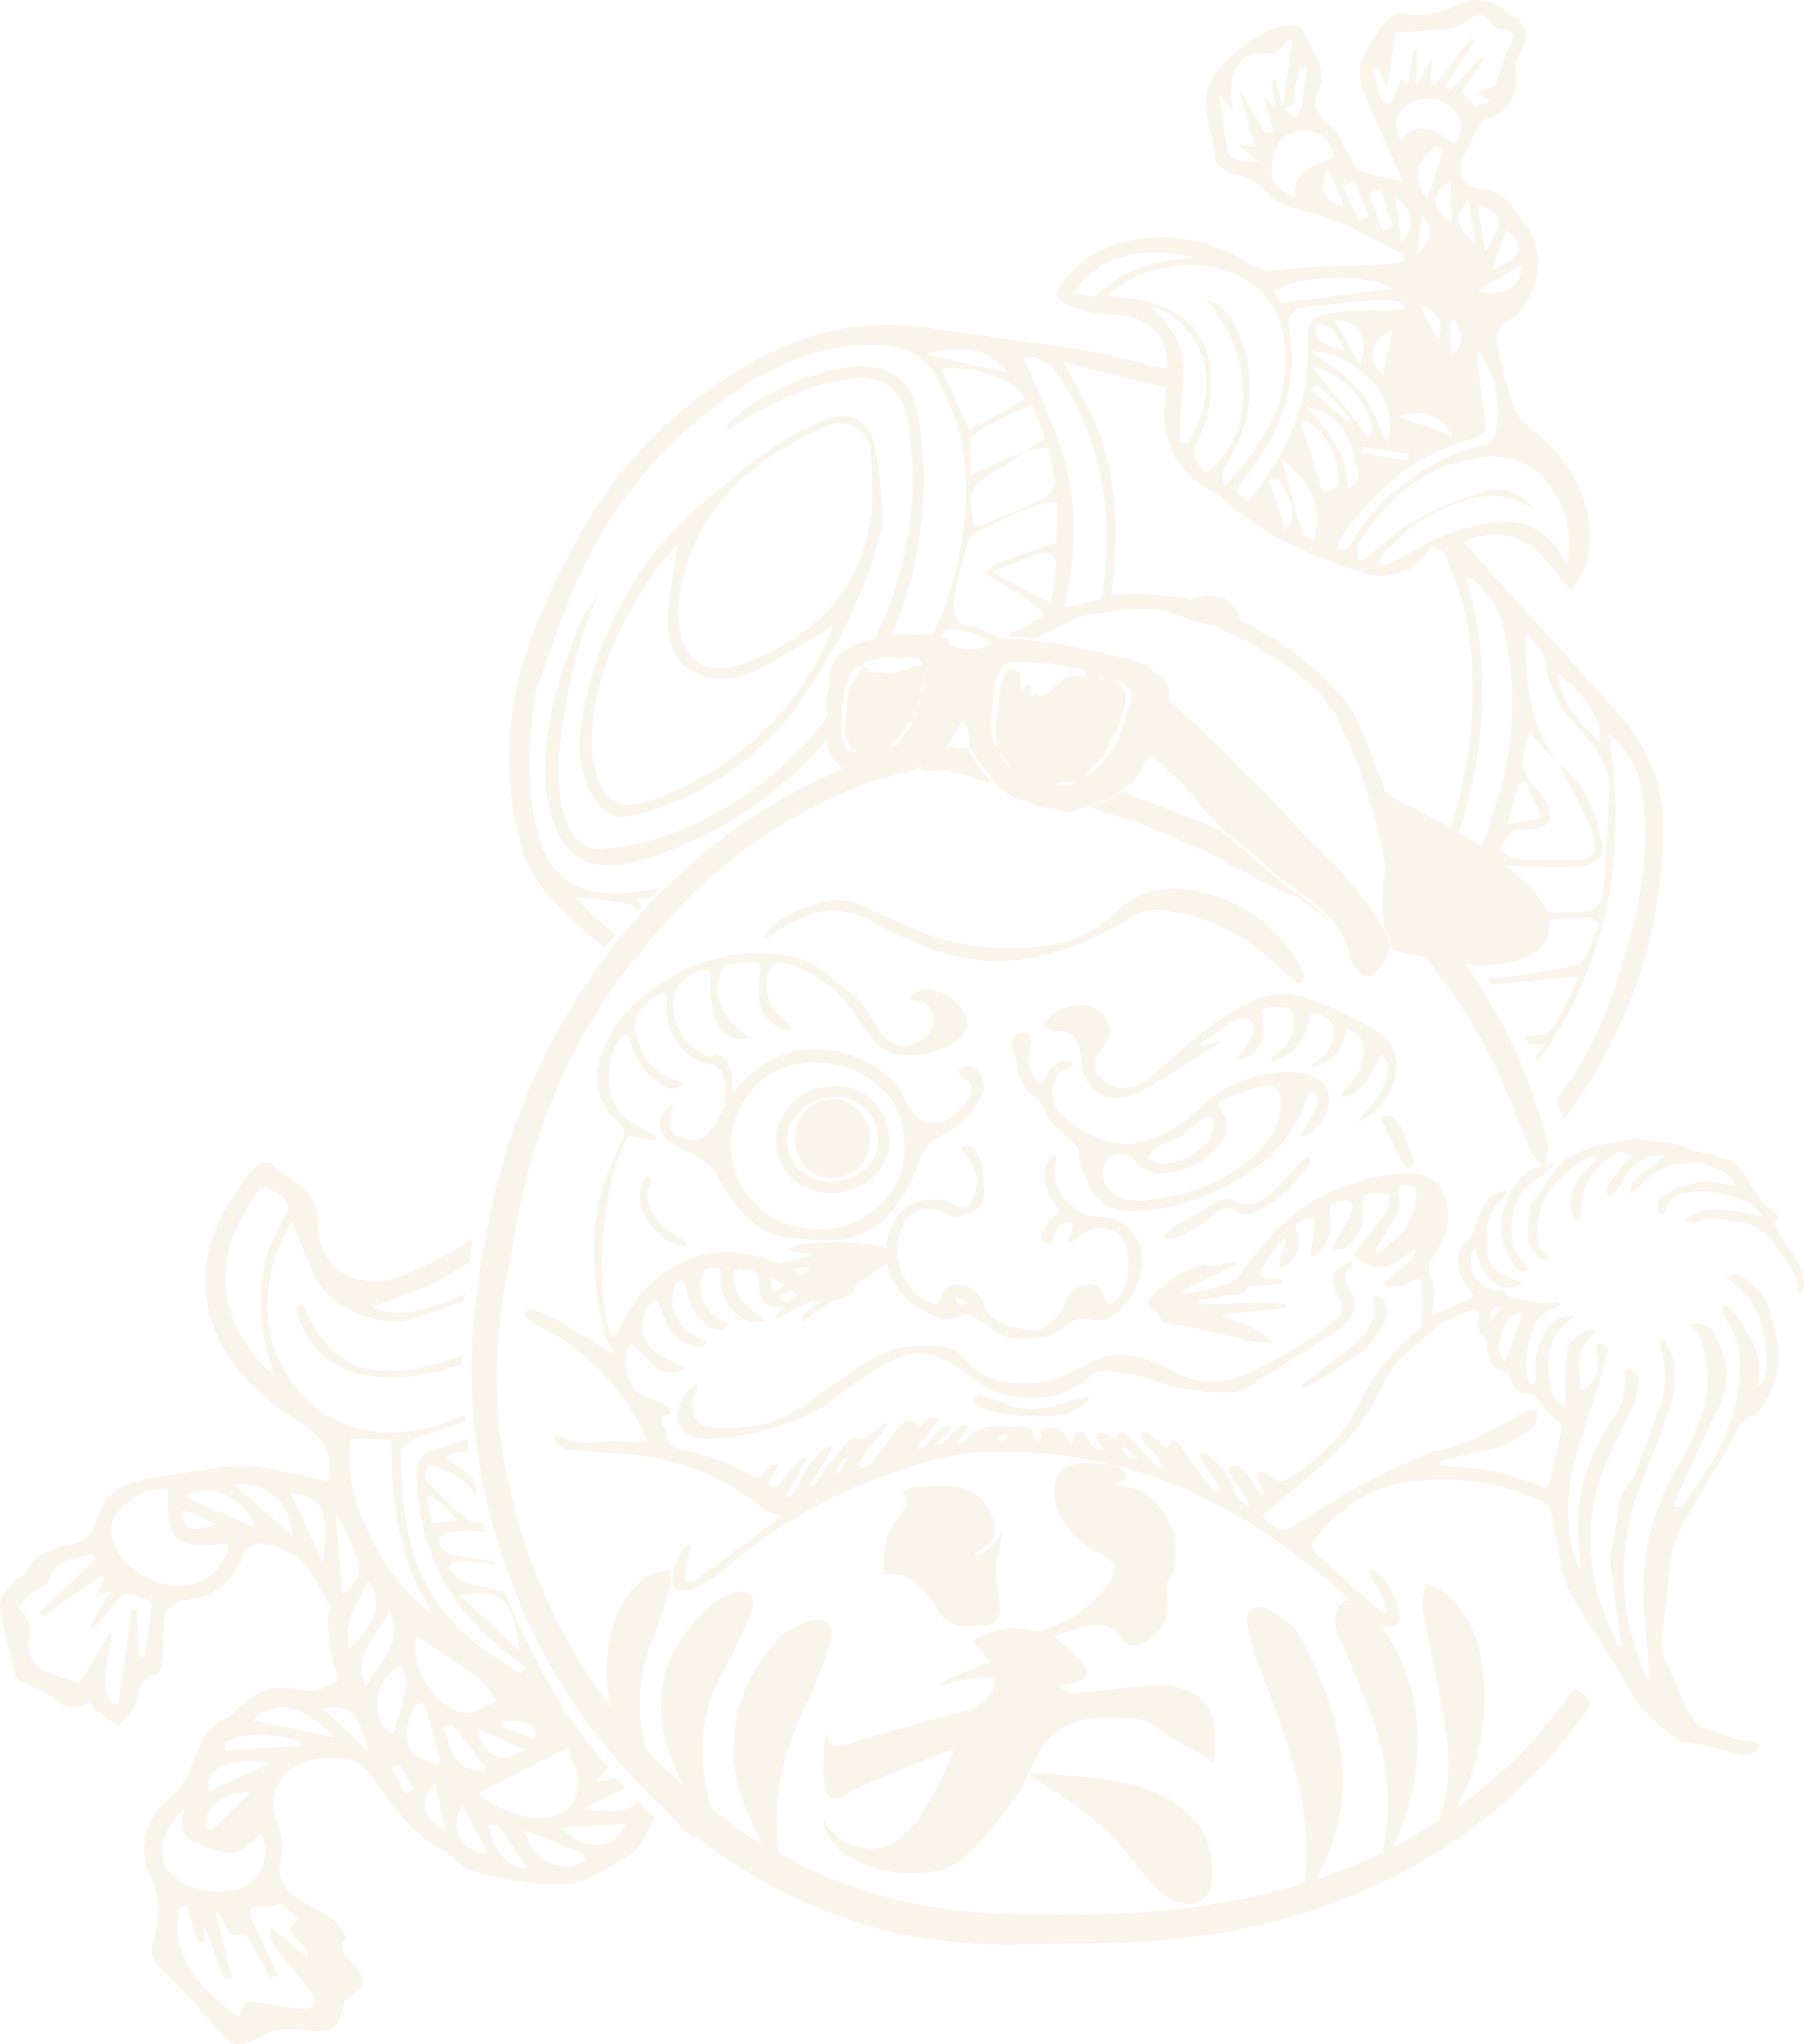 <svg xmlns="http://www.w3.org/2000/svg" viewBox="0 0 279 315.83"><g id="レイヤー_2" data-name="レイヤー 2"><g id="レイヤー_1-2" data-name="レイヤー 1"><g id="グループ_361" data-name="グループ 361" opacity="0.1"><path id="パス_1653" data-name="パス 1653" d="M160.37,102.16l.2-.3a1.47,1.47,0,0,1-.55,0c-.05.12-.1.23-.14.35Z" fill="#e50031"/><path id="パス_1654" data-name="パス 1654" d="M169.49,101.31a8.08,8.08,0,0,1-1.39.13c-.1.34-.21.68-.32,1a15.91,15.91,0,0,1,1.7.31c.17-.51.32-1,.47-1.55Z" fill="#e50031"/><path id="パス_1655" data-name="パス 1655" d="M140.17,64.38c2.34,12.77,0,24.74-5.77,36a1.37,1.37,0,0,1,1.06.17,1.69,1.69,0,0,1,.6.59,1.58,1.58,0,0,1,.16.35l0,.08a61.1,61.1,0,0,0,6.54-29.35A45.85,45.85,0,0,0,141.64,63c-1.08-4.6-5-7-10.16-6.32a36.82,36.82,0,0,0-18.16,8,5.59,5.59,0,0,0-1,1.31l.42.3a91.16,91.16,0,0,1,8.79-4.94A43.56,43.56,0,0,1,131,58.56C135.79,57.68,139.38,60,140.17,64.38Z" fill="#c59535"/><path id="パス_1656" data-name="パス 1656" d="M129.53,109.94c0-.48,0-1,0-1.46a54.89,54.89,0,0,1-26.68,20.68,39.83,39.83,0,0,1-9.6,2c-2.61.26-4.39-1.26-5.37-3.57-1.84-4.34-1.8-8.74-1.24-13.14,1-7.63,2.5-15.14,5.76-22.37a17.46,17.46,0,0,0-2.29,3.18c-3.57,8.33-6.29,16.87-5.79,26a21.62,21.62,0,0,0,1.51,6.49c2.18,5.7,6.9,7.14,13.42,5.1a60.12,60.12,0,0,0,31-21.63A1.59,1.59,0,0,1,129.53,109.94Z" fill="#c59535"/><path id="パス_1657" data-name="パス 1657" d="M136.54,80.14c-.5-4.08-.47-8.26-1.63-12.2-1.08-3.66-4.21-4.44-8-2.86-7.2,3-12.68,7.91-18.32,12.68C98.48,86.3,92.92,97,90.32,109.1c-1,4.51-1.25,9.16,1.1,13.61,1.79,3.4,3.65,4.12,7.61,3a44.44,44.44,0,0,0,25.77-18.95C130.21,98.53,134.61,89.89,136.54,80.14Zm-1.7-.31h-.28c-.07.48-.13,1-.21,1.43-1.85,10.46-8.83,17.28-19.42,21.27-5.4,2-9.1-.12-9.9-5.37a16.85,16.85,0,0,1,0-5.16c2-12.39,10.15-20.57,22.29-26,3.61-1.6,7,.22,7.29,4,.3,3.24.15,6.51.19,9.77Zm-30,4c-.6,4.13-1.52,8-1.6,11.85-.06,3,.65,6.5,4,8.22,3.63,1.86,7.42,1,10.77-.88,3.79-2.15,7.55-4.35,10.72-6.19-2.4,5.71-5.82,11.92-11.46,16.83a48.31,48.31,0,0,1-16.58,10c-4.64,1.54-7,.52-8.38-3.72a16,16,0,0,1-.86-5.12c.1-9.41,3.94-17.71,9.13-25.56,1.25-1.88,2.82-3.6,4.27-5.43Z" fill="#c59535"/><path id="パス_1658" data-name="パス 1658" d="M240.14,180.19c-.55.44-1.07.91-1.65,1.31-1.62,1.11-3.24,2.26-4.05,4.11a9,9,0,0,0-.78,3c-.15,2.38-.15,4.77,2.12,6.66.26.22.26.76.38,1.15-.48,0-1.24.15-1.4-.07a12.33,12.33,0,0,1-2.21-3.64,11,11,0,0,1,2.9-11.12c1.18-1.2,2.93-1.22,4.4-1.83Z" fill="#c59535"/><g id="グループ_344" data-name="グループ 344"><path id="パス_1659" data-name="パス 1659" d="M238.43,176.87a78.67,78.67,0,0,0-6-16.26,87.78,87.78,0,0,0-16.28-22.83c.08.43.16.85.23,1.28a1.62,1.62,0,0,1-.53,1.64,1.73,1.73,0,0,1-.44.25,96.76,96.76,0,0,1,7.31,8.6,87.38,87.38,0,0,1,9.86,16.25c1.74,3.84,3.15,7.82,4.74,11.72a4.18,4.18,0,0,0,.87,1c.1-.42.2-.85.27-1.27A1,1,0,0,0,238.43,176.87Z" fill="#c59535"/><path id="パス_1660" data-name="パス 1660" d="M238.72,180.44l-1.17-1.32-.25-.26a2.8,2.8,0,0,1-.77-1c-.57-1.4-1.12-2.82-1.66-4.2-1-2.47-2-5-3.07-7.49A86.11,86.11,0,0,0,222,150.09a96.36,96.36,0,0,0-7.24-8.52l-1-1,1.29-.48a.46.46,0,0,0,.18-.1c.1-.08.3-.24.21-.78s-.15-.86-.22-1.26l-.56-2.9,2.08,2.1a89,89,0,0,1,16.45,23.06,79.5,79.5,0,0,1,6,16.45h0a.43.43,0,0,1,0,.05,1.35,1.35,0,0,1,.07.69c-.06.34-.13.66-.21,1,0,.11-.05.22-.07.34ZM216.8,141.06a97.07,97.07,0,0,1,6.68,7.94,87.79,87.79,0,0,1,10,16.42c.9,2,1.72,4,2.5,6A76.67,76.67,0,0,0,231.66,161a87.09,87.09,0,0,0-14.4-20.82,2.31,2.31,0,0,1-.46.86Z" fill="#c59535"/></g><g id="グループ_345" data-name="グループ 345"><path id="パス_1661" data-name="パス 1661" d="M169,114.36v-.14a71.1,71.1,0,0,0-13.37-.28,1.22,1.22,0,0,1-.06.46.46.46,0,0,1-.14.23h0a.76.76,0,0,1,0,.15.46.46,0,0,1-.06.23v.07L157,115a67.31,67.31,0,0,1,12.36.84A5.16,5.16,0,0,1,169,114.36Z" fill="#e50031"/><path id="パス_1662" data-name="パス 1662" d="M170.65,117l-1.48-.24a67.39,67.39,0,0,0-12.2-.82l-1.57.06-1.07.06.12-1.06v-.22l.06-.1v-.1l0-.37.16-.15s0-.07,0-.12v-.83l.82-.06a72.94,72.94,0,0,1,13.54.29l.84.1-.05.85v0h0a4,4,0,0,0,.28,1.24Z" fill="#e50031"/></g><g id="グループ_346" data-name="グループ 346"><path id="パス_1663" data-name="パス 1663" d="M243.66,262.1c-.26.33-.49.6-.7.88a76,76,0,0,1-22.76,20.8,86.75,86.75,0,0,1-27.59,10.47,136.21,136.21,0,0,1-31.28,2.48c-5.6-.13-11.18-.1-16.78-1.06a77.08,77.08,0,0,1-34.06-14.62,87.13,87.13,0,0,1-19.81-20.83,89.27,89.27,0,0,1-13.42-32.78,76.18,76.18,0,0,1-.44-27.06c.52-3.3,1.28-6.54,1.8-9.85A96.33,96.33,0,0,1,83,173.64a87,87,0,0,1,12.48-23.53,129.8,129.8,0,0,1,10-11.51,75.36,75.36,0,0,1,14-11.3,80.8,80.8,0,0,1,19-8.76c2.46-.78,4.94-1.5,7.45-2.07a8.22,8.22,0,0,1-.8-1.13,79.25,79.25,0,0,0-36.63,17.87,91.81,91.81,0,0,0-14.55,15.58,104.31,104.31,0,0,0-11.19,19.48,96.79,96.79,0,0,0-6.47,21.36,127.3,127.3,0,0,0-2.41,17.6,89.89,89.89,0,0,0,5.81,36.26A88.19,88.19,0,0,0,93,267.57c8.81,11.13,19.28,20.07,32.19,25.66A70.64,70.64,0,0,0,139.8,298a90.89,90.89,0,0,0,19.34,1.54c6.5-.15,13-.05,19.49-.56a97.68,97.68,0,0,0,34.1-8.66,80.16,80.16,0,0,0,31.61-26.12C245,263.31,244.8,262.69,243.66,262.1Z" fill="#c59535"/><path id="パス_1664" data-name="パス 1664" d="M156.72,300.49a89.94,89.94,0,0,1-17.1-1.58,71.08,71.08,0,0,1-14.85-4.85,77.23,77.23,0,0,1-17.84-10.88,96.44,96.44,0,0,1-14.7-15.05A88.23,88.23,0,0,1,78.8,243.8,95.8,95.8,0,0,1,74,225.64a87.72,87.72,0,0,1-1-18.46,130.44,130.44,0,0,1,2.42-17.71,97.82,97.82,0,0,1,6.53-21.57,105.55,105.55,0,0,1,11.3-19.64,92.85,92.85,0,0,1,14.69-15.74,83.62,83.62,0,0,1,17.28-11.42,79.18,79.18,0,0,1,19.76-6.64l.61-.13.33.54a7.31,7.31,0,0,0,.71,1l1,1.14-1.48.34c-2.3.52-4.71,1.19-7.37,2a79.46,79.46,0,0,0-18.82,8.65,73.91,73.91,0,0,0-13.83,11.17,124.93,124.93,0,0,0-9.88,11.43,86.32,86.32,0,0,0-12.35,23.28,94,94,0,0,0-4.32,16.74c-.27,1.68-.6,3.36-.92,5s-.63,3.23-.88,4.85a78.79,78.79,0,0,0-1,13.28,74.38,74.38,0,0,0,1.42,13.47,93.11,93.11,0,0,0,5,16.82,85.06,85.06,0,0,0,8.29,15.63A86.49,86.49,0,0,0,111,280.33a75.3,75.3,0,0,0,16.11,9.35,79.42,79.42,0,0,0,17.56,5.1,95.36,95.36,0,0,0,14.43,1l2.21,0c12,.27,21.9-.51,31.08-2.45,10.64-2.25,19.57-5.64,27.31-10.36a81.82,81.82,0,0,0,12.3-9.13,71.46,71.46,0,0,0,10.2-11.43c.15-.22.31-.41.48-.62l.25-.3.46-.59.66.35a2.67,2.67,0,0,1,1.49,1.6,2.27,2.27,0,0,1-.5,1.86A80.47,80.47,0,0,1,230.8,280a84.31,84.31,0,0,1-17.7,11.12,90.17,90.17,0,0,1-16.73,5.92,110.11,110.11,0,0,1-17.69,2.83c-4.62.36-9.36.42-13.94.47-1.83,0-3.73.05-5.59.09ZM108.79,134.11a91.13,91.13,0,0,0-14.15,15.22,103.41,103.41,0,0,0-11.1,19.31,95.84,95.84,0,0,0-6.42,21.17,129.88,129.88,0,0,0-2.4,17.47,86.75,86.75,0,0,0,1,18.07,94.67,94.67,0,0,0,4.76,17.82A86.43,86.43,0,0,0,93.64,267a94.14,94.14,0,0,0,14.42,14.77,75.22,75.22,0,0,0,17.42,10.63A69.41,69.41,0,0,0,140,297.14a89.76,89.76,0,0,0,19.15,1.52c1.87-.05,3.77-.07,5.61-.09,4.55-.05,9.26-.11,13.82-.47a107.79,107.79,0,0,0,17.4-2.78,88.57,88.57,0,0,0,16.4-5.8,82.85,82.85,0,0,0,17.32-10.88,78.08,78.08,0,0,0,13.94-14.94,1.5,1.5,0,0,0,.19-.32l-.09.12a73.26,73.26,0,0,1-10.46,11.72,83,83,0,0,1-12.57,9.33c-7.91,4.83-17,8.29-27.87,10.59-9.32,2-19.32,2.76-31.49,2.49l-2.21,0a96.44,96.44,0,0,1-14.7-1,81.24,81.24,0,0,1-18-5.21,77.38,77.38,0,0,1-16.49-9.58,88.15,88.15,0,0,1-20-21,86.8,86.8,0,0,1-8.47-16,95.7,95.7,0,0,1-5.08-17.15,75.14,75.14,0,0,1-1.45-13.79,80.29,80.29,0,0,1,1-13.59c.26-1.65.58-3.31.9-4.92s.64-3.27.9-4.92a95.64,95.64,0,0,1,4.4-17.06,88.11,88.11,0,0,1,12.61-23.77,126.9,126.9,0,0,1,10-11.59Q106.66,136,108.79,134.11Z" fill="#c59535"/></g><path id="パス_1665" data-name="パス 1665" d="M160.78,167.43c.49-.7.9-1.35,1.37-2a3.35,3.35,0,0,1,2.88-1.54c.34,0,.7.4,1,.61-.28.18-.55.38-.85.55-.54.3-1.34.44-1.61.9-1.31,2.31-1.49,5,1.24,6.95,3.53,2.58,7.31,4.81,11.7,3.5a19.1,19.1,0,0,0,8.38-4.68,20.12,20.12,0,0,1,15.41-6.05,8.14,8.14,0,0,1,1.95.34,3.92,3.92,0,0,1,3.18,4,6.56,6.56,0,0,1-4.51,5.78,10,10,0,0,1,.57-1.3c.62-.87,1.2-1.78,1.74-2.71a5.11,5.11,0,0,0,.4-2.15c0-.29-.5-.62-.78-.94-.26.23-.65.41-.75.7a21.4,21.4,0,0,1-7.89,11A34.09,34.09,0,0,1,175,187.2a6.75,6.75,0,0,1-6.72-4.31c-.7-1.54-1.57-3.08-1.5-4.83a1.88,1.88,0,0,0-.58-1.14c-1-.95-2-1.86-2.94-2.77a5,5,0,0,1-1.85-2.7,4.59,4.59,0,0,0-1.6-2,6.52,6.52,0,0,1-2.6-4.7c-.07-1.1-.71-2.21-.89-3.33a1.69,1.69,0,0,1,.63-1.45,3.06,3.06,0,0,1,1.88-.31c.22,0,.5.85.56,1.3a3.29,3.29,0,0,1-.27,1.24A5.29,5.29,0,0,0,160.78,167.43Zm12.31,10.88c-.64.2-1.59.2-1.86.64-1.65,2.59-.6,5.18,2.45,6.2a9.23,9.23,0,0,0,4.11.28c7-1,13.16-3.33,17.64-8.61a9.54,9.54,0,0,0,2.56-6.43c0-1.85-1.15-3-2.88-2.55a53.44,53.44,0,0,0-6,2c-.81.3-.93.83-.36,1.68a4.14,4.14,0,0,1-.19,5.38,12.08,12.08,0,0,1-9.16,4.38,4.87,4.87,0,0,1-3.6-1.51c-.79-1.24-1.56-1.25-2.68-1.5Zm6.78,1.53a10.16,10.16,0,0,0,6.58-3.15,5.66,5.66,0,0,0,1-2.12c.18-.66.58-1.65-.38-2-.5-.18-1.4.35-1.86.8a13.91,13.91,0,0,1-5.2,3.39,4.7,4.7,0,0,0-1.6.71,6.78,6.78,0,0,0-1,1.62c.57.25,1.13.52,1.71.73a2.24,2.24,0,0,0,.73,0Z" fill="#c59535"/><g id="グループ_348" data-name="グループ 348"><path id="パス_1666" data-name="パス 1666" d="M113.12,167.08c0-.52-.05-1.05-.11-1.58-.13-1-1.6-2.84-2.32-2.7s-1,.74-1.56,1.14c0,.17,0,.33,0,.5a2.65,2.65,0,0,1,2.82,2.44v.27a6.58,6.58,0,0,1,.08,1.09,7.83,7.83,0,0,0,.13,2.51c.38-.62.77-1.22,1.19-1.8A11.64,11.64,0,0,1,113.12,167.08Z" fill="#c59535"/><g id="グループ_347" data-name="グループ 347"><path id="パス_1667" data-name="パス 1667" d="M118.12,177.55a9,9,0,0,0,1.66.5l.26-.53c-.66-.52-1.3-1.07-2-1.57a12.51,12.51,0,0,1-3.84-4.43,13.55,13.55,0,0,0-.77,2.13A13.27,13.27,0,0,0,118.12,177.55Z" fill="none"/><path id="パス_1668" data-name="パス 1668" d="M125.67,164.18a24.3,24.3,0,0,0-3,.39,12.58,12.58,0,0,0-8.51,7,12.3,12.3,0,0,0,3.84,4.42c.68.5,1.32,1.05,2,1.58l-.25.53a9,9,0,0,1-1.66-.5,13.38,13.38,0,0,1-4.68-3.9,13.9,13.9,0,0,0-.45,3.45,12.84,12.84,0,0,0,9.3,12.15,13.3,13.3,0,0,0,11.6-1.42c4.8-3.14,6.55-7.81,5.59-13.49C138.5,168.49,132.74,164.27,125.67,164.18Z" fill="none"/><path id="パス_1669" data-name="パス 1669" d="M151.3,165.68a2,2,0,0,0-2.75-.59,2.17,2.17,0,0,0-.57.56c.22.18.43.37.67.54,1.78,1.23,2,2.61.75,4.11-.53.62-1.05,1.23-1.63,1.8-2.58,2.54-6.05,1.74-7.72-1.74a13.15,13.15,0,0,0-1.68-3c-3.77-4.26-11-6.26-16.15-4.77a16.19,16.19,0,0,0-8.88,6.38c-.42.58-.81,1.18-1.19,1.8s-.84,1.48-1.23,2.25a8,8,0,0,1-2.1,2.63c-1.18.93-2.68.57-4.06-.1a2.58,2.58,0,0,1-1.22-2.64,7.21,7.21,0,0,1,.51-1.83l-.27-.29a5.25,5.25,0,0,0-1.39,1.13,3.53,3.53,0,0,0,1.37,4.65,20,20,0,0,0,2.89,1.54,8.94,8.94,0,0,1,4.51,4,20.06,20.06,0,0,0,4.29,6,10.82,10.82,0,0,0,5.4,3,61.46,61.46,0,0,0,7.43.56,12,12,0,0,0,8.95-3.86,21.58,21.58,0,0,0,4.73-8c.62-1.63,1.3-3.33,3-4.08a13.75,13.75,0,0,0,6.66-6.18A3.53,3.53,0,0,0,151.3,165.68Zm-17.41,22.15a13.3,13.3,0,0,1-11.6,1.42A12.83,12.83,0,0,1,113,177.1a13.45,13.45,0,0,1,.45-3.45,12.31,12.31,0,0,1,.77-2.13,12.56,12.56,0,0,1,8.51-7,24.3,24.3,0,0,1,3-.39c7.07.09,12.83,4.31,13.81,10.16,1,5.68-.79,10.35-5.59,13.5Z" fill="#c59535"/></g></g><path id="パス_1670" data-name="パス 1670" d="M107.84,214c-.07.34-.13.69-.22,1s-.32.87-.44,1.32a3.23,3.23,0,0,0,3.13,4.25c4.83.28,9.43-.38,13.35-3,3.65-2.4,7.11-5.1,10.82-7.42,3.34-2.08,7.27-2.56,11.39-2.05a4.89,4.89,0,0,1,3.62,2.26,6.29,6.29,0,0,0,3.54,2.47c5.58,2,10.48.58,14.89-2,3.25-1.92,6.48-1.74,10-.54a13.87,13.87,0,0,1,2.75,1.24c4.45,2.66,8.75,2.31,12.87.39a78.42,78.42,0,0,0,7.67-4.23c1.85-1.12,3.53-2.48,5.26-3.76,1.15-.85,1.27-2.3.39-3.7-1.3-2.08-1.23-3.44.37-4.6a6.37,6.37,0,0,1,1.7-.6c.07.33.13.45.1.47-1.41,1.12-1.34,2.24-.28,3.92,1.32,2.08.63,4.29-1.63,5.84-3.61,2.46-7.36,4.75-11.05,7.11a21.1,21.1,0,0,0-2.56,1.6c-1.4,1.18-3.14,1.16-4.89,1.19a34.79,34.79,0,0,1-10.91-2.1,37.56,37.56,0,0,0-6.28-1.26,3.75,3.75,0,0,0-3.05,1c-3.85,3.36-8.65,3.83-13.73,2.5a16.45,16.45,0,0,1-5.37-3.16c-4.5-3.44-8.41-3.92-12.88-1.15-2.8,1.75-5.54,3.59-8.14,5.59-3.35,2.56-7.37,3.73-11.46,4.78a42.32,42.32,0,0,1-5.71.87,12.49,12.49,0,0,1-2.8,0c-2.83-.35-4.15-2.23-3.34-4.79a7.68,7.68,0,0,1,2.55-3.66Z" fill="#c59535"/><path id="パス_1671" data-name="パス 1671" d="M196.39,163.45c.39-.3.75-.64,1.16-.9,2.07-1.31,2.64-3.3,2.37-5.68a1.23,1.23,0,0,0-1.24-1.2h-.08l-.37,0c-3.31-.17-3.31-.17-3,3a4.41,4.41,0,0,1-3.65,5.06c-.2,0-.41,0-.61.06a12.27,12.27,0,0,0,1.11-1.28,10.36,10.36,0,0,0,1.64-2.94c.36-1.57-.89-2.53-2.5-2.12a3,3,0,0,0-.87.35c-1.62,1.17-3.21,2.36-4.8,3.53l.23.39,2.74-.94.17.28c-.6.36-1.21.72-1.81,1.1-3.15,2-6.28,4-9.47,5.93a11.52,11.52,0,0,1-3.12,1.35c-3.75,1-6.82-1.39-7.12-5.27a9.77,9.77,0,0,0-.6-3c-.66-1.58-1.45-1.85-3.19-1.82a8.84,8.84,0,0,1-2.44-.85,10.9,10.9,0,0,1,1.57-1.75,8.19,8.19,0,0,1,5.83-1.33,3.66,3.66,0,0,1,2.78,2.32,3.48,3.48,0,0,1-.29,3.72c-.23.3-.51.57-.77.86-1.51,1.73-.95,4,1.34,5.13a4.89,4.89,0,0,0,5.12-.08,68.82,68.82,0,0,0,6-5,44.52,44.52,0,0,1,11.33-7.85,11.82,11.82,0,0,1,8.62-.13,52.71,52.71,0,0,1,9.54,4.45c4,2.3,4.8,5.82,2.92,9.63a10.79,10.79,0,0,1-5.07,5,9.4,9.4,0,0,1,.87-1.32c1.72-1.84,3.34-3.72,3.71-6.38a3.42,3.42,0,0,0-.91-2.94c-1.41,2.9-2.63,5.78-5.89,6.79l-.36-.24a6.32,6.32,0,0,1,1-1.6,7,7,0,0,0,2.48-5.3c0-1.93-.29-2.41-2.49-3.44-.59,3-2.2,5.15-5.3,5.86l-.31-.31c.42-.33.82-.68,1.25-1a4.67,4.67,0,0,0,2.06-5.07c-.2-1-2.25-2.35-3.2-2-.25.1-.39.59-.44.94A8,8,0,0,1,199,163a13.39,13.39,0,0,1-2.34,1ZM169,160.26c.59-.94,0-1.53-.57-2.06a3.05,3.05,0,0,0-3.45-.62Z" fill="#c59535"/><path id="パス_1672" data-name="パス 1672" d="M165.07,191.7a13.77,13.77,0,0,0,.57-1.46,7.36,7.36,0,0,0,.14-1.23c-.53,0-1.24-.29-1.55-.06a5.66,5.66,0,0,0-1.15,1.67c-.11.19-.05.49-.17.67-.29.43-.35,1.28-1.23.83-.71-.36-1.11-1-.62-1.68A14.17,14.17,0,0,1,163,187.9a1.11,1.11,0,0,0,.32-1.53,1.24,1.24,0,0,0-.14-.18c-1-1.51-1.89-3.09-1.74-4.87a6.62,6.62,0,0,1,.7-2.29c.13-.28.65-.35,1.23-.63-1,4.45.26,7.1,4.34,9.19a5.5,5.5,0,0,0,2.15.39c4.26.21,7,3.17,6.61,7.26a10.35,10.35,0,0,1-3.66,7.39,4.72,4.72,0,0,1-4.58,1.19,4.87,4.87,0,0,0-3.68,1.13,7.49,7.49,0,0,1-3.65,1.72,22.76,22.76,0,0,1-3.87.18,5.78,5.78,0,0,1-3.43-1.35,23.46,23.46,0,0,0-3.74-2.3,1.6,1.6,0,0,0-1.33.13,4,4,0,0,1-3.63.2,13.1,13.1,0,0,1-5.68-3.88,9.59,9.59,0,0,1-1.57-9.72c1.13-3.3,3.73-4.68,7.27-4.59a6,6,0,0,1,2.54.82c1.28.7,1.95.67,2.65-.42a6,6,0,0,0-1.15-7.58,1.44,1.44,0,0,1-.34-.93c.35-.2,1-.49,1.18-.33.64.49,1.47,1.13,1.62,1.79a21.17,21.17,0,0,1,.71,5.77c-.09,1.54-.9,3-3,2.9,0,0-.11,0-.12,0-.95,1.35-1.87.54-3.1,0-3-1.39-5.28-.41-6.46,2.39A8.86,8.86,0,0,0,141.78,200a10.7,10.7,0,0,0,2.11,1.36c.7.38,1.17.29,1.43-.56a2.78,2.78,0,0,1,3.19-2.3h0a4,4,0,0,1,3.4,2.6c1,3.52,4.05,3.84,6.8,4.36,2.57.49,4.09-1.1,5.3-2.94a5.06,5.06,0,0,0,.74-1.42,3.37,3.37,0,0,1,2.87-2.53,2.24,2.24,0,0,1,2.91,1.24,2.12,2.12,0,0,1,.14.55c.3,1.15.83,1.43,1.61.63a6.65,6.65,0,0,0,1.88-2.95,13.4,13.4,0,0,0,.06-4.81,4.16,4.16,0,0,0-4.76-3.45,4.21,4.21,0,0,0-1.57.59c-.83.51-1.62,1.09-2.42,1.64Zm-15.44,9.56-1.89-1c0,1.43.41,1.67,1.89,1Z" fill="#c59535"/><path id="パス_1673" data-name="パス 1673" d="M118.06,144.88a8.56,8.56,0,0,1,.8-1.25c2.14-2.26,5.06-3.23,8-4.16a8.82,8.82,0,0,1,6.89.69c2,1,4.07,1.78,6.08,2.74a38.27,38.27,0,0,0,23.91,2.85c3.49-.59,6.27-2.58,8.76-4.9q5.28-4.9,12.9-3.07a23.22,23.22,0,0,1,15.17,10.73,6.94,6.94,0,0,1,1,2,1.75,1.75,0,0,1-.43,1.35c-.12.14-.9-.08-1.2-.34-2-1.71-3.74-3.69-5.85-5.19a29.6,29.6,0,0,0-15.26-5.75,7.17,7.17,0,0,0-4.11,1.26,69.87,69.87,0,0,1-8.56,4.3c-6.4,2.43-13.2,3.28-20.25,1.08a53.85,53.85,0,0,1-10.82-4.7c-4.4-2.55-8.28-2.17-12.16-.21-1.58.8-3,1.81-4.56,2.73Z" fill="#c59535"/><path id="パス_1674" data-name="パス 1674" d="M119.69,203.85c1.37-2.69,3.76-3.81,5.73-5.37l-.16-.27-6.1,2.48-.23-.22a4.55,4.55,0,0,1,.8-.84c1.62-1,3.27-2,4.91-3a1.58,1.58,0,0,0,.64-.69c-2.14-.51-3.93.78-6.25.71a4.69,4.69,0,0,1,3-1.83c1.09-.25,2.2-.48,3.3-.72v-.35l-3.15-.49-.12-.31a7,7,0,0,1,1.72-.66,38.62,38.62,0,0,1,11.56.15c2.12.44,2.11.47,2.42,2.37L124,204.23c-.39-.81.2-1.21.69-1.58,1.31-1,2.65-1.94,4-2.9l-.19-.33Z" fill="#c59535"/><path id="パス_1675" data-name="パス 1675" d="M190.16,185.22a9.15,9.15,0,0,0,1.49.61,3.83,3.83,0,0,0,2,.17,11.11,11.11,0,0,0,3.15-1.94c1.63-1.52,3-3.23,4.6-4.83a4.74,4.74,0,0,1,1.1-.61c0,.44.1,1-.12,1.28-2.34,3.18-5,6.07-8.88,7.55a2.2,2.2,0,0,1-2.3-.24,2.18,2.18,0,0,0-2.81-.05c-1.32,1-2.56,2-4,2.86a20.32,20.32,0,0,1-3.43,1.46c-.25.09-.66-.15-1-.23.1-.3.1-.75.32-.88,2.61-1.62,5.23-3.22,7.89-4.75A6.51,6.51,0,0,1,190.16,185.22Z" fill="#c59535"/><path id="パス_1676" data-name="パス 1676" d="M168.4,216.18c-.26.3-.46.7-.8.89a10.47,10.47,0,0,1-5.67,1.81c-3.35-.11-6.7,0-10-1.25-.24-.09-.57-.08-.7-.24a14.77,14.77,0,0,1-1-1.39c.46-.16,1-.55,1.37-.44a42.43,42.43,0,0,1,4,1.41c3.31,1.25,6.38.63,9.4-.33,1-.33,2.08-.59,3.13-.88Z" fill="#c59535"/><path id="パス_1677" data-name="パス 1677" d="M201.14,214.15c.47-.42.91-.86,1.41-1.25,2.56-2,5.22-3.83,7.64-6a10.63,10.63,0,0,0,2.26-3.56,2.48,2.48,0,0,0-.17-1.87c-.35-.7-.12-1.09.4-1.18a1.52,1.52,0,0,1,1.24.53,4.15,4.15,0,0,1,0,3.67,14.39,14.39,0,0,1-4.81,5.35c-2.28,1.64-4.75,3.05-7.15,4.55a1.42,1.42,0,0,1-.45.08Z" fill="#c59535"/><path id="パス_1678" data-name="パス 1678" d="M105.92,192.65a13.29,13.29,0,0,1-2.38-.79,9.61,9.61,0,0,1-4.35-5.1,5.91,5.91,0,0,1,.41-4.62c.08-.22.58-.24.9-.35,0,.39.3,1,.13,1.14-1,1.08-.58,2.33-.14,3.52a7.05,7.05,0,0,0,3.63,4.13,11.84,11.84,0,0,1,2,1.57Z" fill="#c59535"/><path id="パス_1679" data-name="パス 1679" d="M218.55,179.69c-.2.27-.46.8-.6.76a1.92,1.92,0,0,1-1.15-.7c-.9-1.71-1.71-3.47-2.55-5.22-.11-.22-.23-.44-.36-.65-.4-.56-.5-1.17.15-1.39a1.76,1.76,0,0,1,1.47.31,9,9,0,0,1,1.62,2.46C217.71,176.66,218.06,178.12,218.55,179.69Z" fill="#c59535"/><path id="パス_1680" data-name="パス 1680" d="M145.08,155.18c2.09.83,2.88,2.1,2.68,3.83-.16,1.35-1.4,2.17-3.6,2.11C145.2,159.31,146.11,157.54,145.08,155.18Z" fill="#c59535"/><path id="パス_1681" data-name="パス 1681" d="M169,160.26l-4-2.68a3,3,0,0,1,3.45.62C169.06,158.73,169.61,159.32,169,160.26Z" fill="#c59535"/><path id="パス_1682" data-name="パス 1682" d="M137.37,175.33c1,5.45-5.25,10.67-11.9,8.57a8,8,0,0,1-5.1-10.17,8.43,8.43,0,0,1,.84-1.77,9,9,0,0,1,7.75-4.13,8,8,0,0,1,8.41,7.47Zm-1.7.17c-.55-4.14-3.51-6.4-7.71-6-3.43.32-6.78,3.74-6.21,7.4a6.49,6.49,0,0,0,6.44,5.7c4.58,0,8-3.22,7.48-7.09Z" fill="#c59535"/><path id="パス_1683" data-name="パス 1683" d="M252,184.41c-.08-1.93.55-2.54,5.4-5.71a4.28,4.28,0,0,0-3.21.44,6.3,6.3,0,0,0-3.14,3.11,12,12,0,0,1-1.68,2.38,1.17,1.17,0,0,1-.82.13c-.17-.4-.48-1-.32-1.24.86-1.31,1.82-2.55,2.79-3.78a9.74,9.74,0,0,1,1.17-1.05,2,2,0,0,0-2.53-.38c-3.21,2-5.26,4.7-5.26,8.7a2,2,0,0,1,0,.48c-.14.4-.33.78-.49,1.17-.29-.35-.73-.67-.85-1.06-.8-2.5.17-4.49,1.62-6.27a29.86,29.86,0,0,1,2.23-2.27l-.26-.45a5.35,5.35,0,0,0-1.88.5,36.41,36.41,0,0,0-3.83,3.3,10.64,10.64,0,0,0-3.21,8.9c.08.87.06,1.76,1.12,2.29.26.13.4.56.59.85-.4.06-1,.31-1.15.15-.8-.86-2-1.82-2.1-2.74a30.68,30.68,0,0,1,.46-5.82.21.21,0,0,1,0-.11c2.08-2.2,3.12-5.27,5.7-7a17,17,0,0,1,4.79-1.92,30.06,30.06,0,0,1,5.4-1,16.64,16.64,0,0,1,3.45.37c1,.13,2,.18,3,.41s1.67.61,2.51.88c.58.19,1.19.27,1.78.42a18,18,0,0,1,2.66.78c.78.35,1.77.08,2.39,1.06s1.91,1.94,2.29,3a9.07,9.07,0,0,0,3.12,3.94c.65.56,1.75,1.07.52,2-.12.09.25.86.5,1.26,1.15,1.82,2.46,3.57,3.45,5.45a9.26,9.26,0,0,1,.64,3.29c0,.31-.32.63-.63,1.18-.24-.55-.42-.77-.42-1,0-1.84-1.09-3.29-2.14-4.75-.54-.74-1.05-1.5-1.55-2.27a7.64,7.64,0,0,0-5.35-3.21c-2.23-.39-4.57-1-6.7.1-.29.15-.85-.13-1.61-.26,1.7-1.82,3.78-1.93,5.76-1.84A44.25,44.25,0,0,1,272.3,188a4.35,4.35,0,0,0-2.55-2.28,14.85,14.85,0,0,0-8.54-1.54c-1.82.24-3.41.87-3.78,2.92,0,.24-.36.41-.55.62-.24-.26-.67-.54-.67-.77,0-.6,0-1.38.37-1.73a7.19,7.19,0,0,1,2.6-1.66c2.57-.81,5.2-1.51,8.08-.39.24.09.56-.08.85-.12a3,3,0,0,0-.4-.83,8.49,8.49,0,0,0-7.43-2.43,9.37,9.37,0,0,0-6.63,3.3A10,10,0,0,1,252,184.41Z" fill="#c59535"/><g id="グループ_349" data-name="グループ 349"><path id="パス_1684" data-name="パス 1684" d="M201,294.13c2.94-12.57-1.55-24.06-6-35.58a37.21,37.21,0,0,1-2.21-7.83c-.32-2.16,1.42-3.07,3.53-1.9,1.68.94,3.58,2.15,4.41,3.67,7.12,13,10.22,26.2,1.59,39.73C201.88,292.89,201.4,293.53,201,294.13Z" fill="#c59535"/><path id="パス_1685" data-name="パス 1685" d="M121.07,290.19c-4.17-6.67-8.22-13.37-7.64-21.3a24.36,24.36,0,0,1,6.83-15.68,12.26,12.26,0,0,1,4.61-2.63c2.56-.9,4.22.28,3.57,2.68a54.19,54.19,0,0,1-3.53,9.47c-3.17,6.46-5.22,13.09-4.82,20.19C120.22,285.35,120.73,287.77,121.07,290.19Z" fill="#c59535"/><path id="パス_1686" data-name="パス 1686" d="M112.46,286.85c-5.12-8.34-11.85-16.17-10-26.7.81-4.7,3.48-8.57,7.14-11.89a11.59,11.59,0,0,1,3.67-2.11,3.44,3.44,0,0,1,2.69.12,2.44,2.44,0,0,1,.37,2.37,87.55,87.55,0,0,1-4.24,9c-5.25,9.34-4.3,18.52.52,27.67.17.32.33.63.49,1a.53.53,0,0,1,0,.25Z" fill="#c59535"/><path id="パス_1687" data-name="パス 1687" d="M211.7,291.34c4.63-9.63,3.17-19.12-.59-28.56-1.29-3.23-2.75-6.4-4.05-9.63a6.56,6.56,0,0,1-.67-3.08c.13-1,.67-2.45,1.48-2.78a3.93,3.93,0,0,1,3.19,1,29.85,29.85,0,0,1,7.24,13.39C220.66,271,217.83,284,211.7,291.34Z" fill="#c59535"/><path id="パス_1688" data-name="パス 1688" d="M220.8,286c2.19-5.3,3.59-10.82,2.93-16.43-.76-6.54-2.33-13-3.56-19.48a8.56,8.56,0,0,1-.36-2.07,31.63,31.63,0,0,1,.56-3.35,14.78,14.78,0,0,1,3.39,1.71c3.6,3.29,5.08,7.5,5.48,11.95A37.24,37.24,0,0,1,220.8,286Z" fill="#c59535"/><path id="パス_1689" data-name="パス 1689" d="M107.22,284.09a65.23,65.23,0,0,1-4.56-4.7C96,271,91.79,261.9,94.7,251.28a12.81,12.81,0,0,1,5.85-7.94,9.94,9.94,0,0,1,2.9-.71,7.23,7.23,0,0,1,.14,2.41c-.91,3.05-1.9,6.09-3,9.08-3.55,9.43-1.32,18,4.64,26.06.81,1.09,1.59,2.2,2.37,3.31C107.61,283.52,107.51,283.63,107.22,284.09Z" fill="#c59535"/></g><ellipse id="楕円形_14" data-name="楕円形 14" cx="128.68" cy="175.96" rx="5.84" ry="6.1" fill="#c59535"/><g id="グループ_351" data-name="グループ 351"><g id="グループ_350" data-name="グループ 350"><path id="パス_1690" data-name="パス 1690" d="M162.91,252.78c1.6,1.56,3,2.68,4,3.75s1.5,2.3-.2,3.1a11.29,11.29,0,0,1-5.84.62c-4.16-1-8.15-1.38-10.7-.93a25.78,25.78,0,0,0-5.22,1.17c3.27-2.06,4.63-2.1,8.14-3.65a27.42,27.42,0,0,1-2.72-3.27,10.93,10.93,0,0,1,8.83-1.65,4.19,4.19,0,0,0,1.83,0,18.72,18.72,0,0,0,10.43-7.41c1.45-2.06,1-3.31-1.28-4.43-3.9-1.81-6.47-5.15-7.1-7.95s.53-5.14,2.54-5.7a4.07,4.07,0,0,1,1.73-.32c1.77,0,5.66-.2,6.66,1.55.19.34-.1.75-.47,1s-1.21.47-1.83.88c5.2-.39,8.62,3.67,9.6,7.33a10.29,10.29,0,0,1,.25,2.82,13.4,13.4,0,0,1-.1,2.37,3.47,3.47,0,0,1-.71,1.63,2.66,2.66,0,0,0-.47,2.34c.62,4.39-.94,6.47-4.22,8.08a2.25,2.25,0,0,1-2.48-.69c-1.75-3.18-5.24-2.63-8.92-1.23Z" fill="#c59535"/></g><path id="パス_1691" data-name="パス 1691" d="M144.68,260.63l.28-.17a22.92,22.92,0,0,1,5.09-2.44c.85-.31,1.81-.67,3-1.2a28.52,28.52,0,0,1-2.68-3.23l0,0,0,0a11,11,0,0,1,8.85-1.66,4.14,4.14,0,0,0,1.82,0,18.71,18.71,0,0,0,10.41-7.4,3.1,3.1,0,0,0,.77-2.45c-.18-.72-.83-1.33-2-1.93a14.27,14.27,0,0,1-4.79-3.61,10.55,10.55,0,0,1-2.33-4.36,5.57,5.57,0,0,1,.25-3.73,3.61,3.61,0,0,1,2.31-2,4,4,0,0,1,1.75-.33h.34c1.89,0,5.4-.09,6.35,1.59.21.35-.09.78-.48,1a4.15,4.15,0,0,1-.82.4,5.8,5.8,0,0,0-.88.4,8.52,8.52,0,0,1,6.26,2.17,10.79,10.79,0,0,1,3.23,5.2,8.57,8.57,0,0,1,.25,2.37v1.06a8.73,8.73,0,0,1-.1,1.77,3.5,3.5,0,0,1-.72,1.65,2.63,2.63,0,0,0-.46,2.31c.67,4.68-1.21,6.63-4.24,8.12a2.31,2.31,0,0,1-2.54-.7c-1.84-3.36-5.71-2.42-8.86-1.22l-1.74.6c.75.73,1.47,1.37,2.1,1.93s1.36,1.21,1.9,1.78c.75.75,1.07,1.39,1,1.94s-.48.89-1.18,1.22a11.46,11.46,0,0,1-5.86.62c-4.3-1-8.2-1.37-10.7-.94a26.56,26.56,0,0,0-5.21,1.18Zm5.79-7a26.71,26.71,0,0,0,2.7,3.23l0,0-.06,0c-1.23.54-2.21.9-3.07,1.22a23,23,0,0,0-4.79,2.25,26.55,26.55,0,0,1,4.91-1.07c2.51-.44,6.41-.1,10.72.93a11.54,11.54,0,0,0,5.82-.61c.67-.33,1.06-.72,1.13-1.16s-.21-1.14-.94-1.88c-.55-.56-1.17-1.12-1.9-1.77s-1.37-1.23-2.14-2l0-.05.06,0c.64-.21,1.21-.41,1.79-.62a13.11,13.11,0,0,1,5.2-1.1,4.28,4.28,0,0,1,3.77,2.36,2.2,2.2,0,0,0,2.43.67c3-1.47,4.86-3.4,4.2-8a2.76,2.76,0,0,1,.47-2.37,3.43,3.43,0,0,0,.7-1.61,8,8,0,0,0,.1-1.76v-1.06a8.18,8.18,0,0,0-.25-2.36,10.64,10.64,0,0,0-3.2-5.16,8.5,8.5,0,0,0-6.36-2.14h-.15l.13-.08a4.87,4.87,0,0,1,1-.49,4,4,0,0,0,.8-.39c.36-.25.64-.63.46-.94-.92-1.63-4.41-1.57-6.29-1.54h-.34a4.09,4.09,0,0,0-1.72.33,3.57,3.57,0,0,0-2.26,2,5.54,5.54,0,0,0-.25,3.68c.81,3.57,4.14,6.55,7.08,7.92,1.24.61,1.9,1.23,2.08,2a3.15,3.15,0,0,1-.78,2.52,18.72,18.72,0,0,1-10.45,7.43,4.32,4.32,0,0,1-1.86,0,10.88,10.88,0,0,0-8.76,1.63Z" fill="#c59535"/></g><g id="グループ_353" data-name="グループ 353"><g id="グループ_352" data-name="グループ 352"><path id="パス_1692" data-name="パス 1692" d="M139.55,230.42a6.15,6.15,0,0,1,3.61-.81c1.13,0,2.14,0,3.28,0a7.81,7.81,0,0,1,3.82.95,7.14,7.14,0,0,1,2.88,3.31,4.85,4.85,0,0,1,.53,3.42c-.32.87-1,1.57-3.23,2.7.55.28.63.57,1.59-.1s2.53-2.07,2.86-3.17a17.46,17.46,0,0,1-.89,4.1,10.17,10.17,0,0,0,0,3.21c.22,1.76.45,2.87.5,4.21a2.73,2.73,0,0,1-.85,2.35,4.18,4.18,0,0,1-2.74.6c-2-.13-3.26.2-4.55-.87a15.52,15.52,0,0,1-2.4-3.12,9.77,9.77,0,0,0-3.46-3.39,4.62,4.62,0,0,0-3.25-.56c-1,.21-.48-.41-.62-2.21a11.13,11.13,0,0,1,.9-4.59,5.71,5.71,0,0,1,1.08-1.7c1.53-1.69,2-3,1.15-3.79C139.63,230.84,139.62,230.64,139.55,230.42Z" fill="#c59535"/></g><path id="パス_1693" data-name="パス 1693" d="M151.27,251.24h-.37c-.48,0-.91,0-1.32,0a4.59,4.59,0,0,1-3.25-.83,15.92,15.92,0,0,1-2.41-3.13,9.71,9.71,0,0,0-3.45-3.38,4.51,4.51,0,0,0-3.21-.56c-.29.06-.46.05-.56,0s-.13-.39-.11-.83a12.69,12.69,0,0,0,0-1.38,11.19,11.19,0,0,1,.9-4.61,6,6,0,0,1,1.08-1.71c1.53-1.67,1.94-3,1.16-3.73a.78.78,0,0,1-.16-.36.89.89,0,0,0-.06-.2v0l0,0a5.77,5.77,0,0,1,3.37-.81h1.77c.57,0,1.16,0,1.78,0a7.63,7.63,0,0,1,3.83.94,7.12,7.12,0,0,1,2.9,3.33,5,5,0,0,1,.53,3.45c-.34.94-1.17,1.65-3.18,2.7a1,1,0,0,1,.17.1c.35.2.52.31,1.31-.23s2.5-2,2.85-3.15l.08-.26v.27a14.68,14.68,0,0,1-.73,3.53l-.17.58a9.49,9.49,0,0,0,0,3.19c.07.61.15,1.15.22,1.63.13.86.23,1.72.28,2.59a2.77,2.77,0,0,1-.87,2.38A3.66,3.66,0,0,1,151.27,251.24Zm-13.22-8.13a5.3,5.3,0,0,1,2.46.67,9.8,9.8,0,0,1,3.48,3.41,16,16,0,0,0,2.39,3.11,4.56,4.56,0,0,0,3.2.81c.42,0,.85,0,1.32,0a4,4,0,0,0,2.72-.58,2.64,2.64,0,0,0,.83-2.31,22.12,22.12,0,0,0-.28-2.58c-.06-.48-.14-1-.22-1.64a9.94,9.94,0,0,1,0-3.22l.17-.58a16.77,16.77,0,0,0,.72-3.27,9.51,9.51,0,0,1-2.79,3c-.83.57-1,.45-1.4.23l-.23-.13-.07,0,.07,0c2.3-1.2,2.91-1.89,3.21-2.68a4.86,4.86,0,0,0-.54-3.4,7,7,0,0,0-2.86-3.29,7.72,7.72,0,0,0-3.8-.93c-.62,0-1.21,0-1.78,0h-1.77a5.8,5.8,0,0,0-3.3.79,1.21,1.21,0,0,1,0,.18.83.83,0,0,0,.14.32c.82.76.41,2.12-1.15,3.84a5.59,5.59,0,0,0-1.07,1.68,11.07,11.07,0,0,0-.9,4.57,13.08,13.08,0,0,1,0,1.4c0,.41,0,.67.08.76s.23.07.48,0a2.88,2.88,0,0,1,.82-.1Z" fill="#c59535"/></g><g id="グループ_355" data-name="グループ 355"><g id="グループ_354" data-name="グループ 354"><path id="パス_1694" data-name="パス 1694" d="M159.33,273.91c1.39.16,2.79.14,3.92.28,1.63.18,3.32.22,5.48.47a50.88,50.88,0,0,1,7.44,1.43,17.68,17.68,0,0,1,8.38,5.09,9.67,9.67,0,0,1,2.66,6.53c-.05,1.29.45,2.83-.33,4.6a3.58,3.58,0,0,1-4,1.73,6.63,6.63,0,0,1-3.26-1.4c-2-1.66-5.28-6.7-9.19-10.27a51.18,51.18,0,0,0-5.83-4.54c-1.6-1.08-2.64-1.69-3.51-2.31-.5-.35-1.1-.62-1.91-1.12A3.89,3.89,0,0,1,159.33,273.91Z" fill="#c59535"/></g><path id="パス_1695" data-name="パス 1695" d="M183.72,294.19a3.18,3.18,0,0,1-.82-.11l-.23-.06a6.39,6.39,0,0,1-3-1.35,33.34,33.34,0,0,1-3.3-3.73,59.87,59.87,0,0,0-5.89-6.54,51.07,51.07,0,0,0-5.82-4.54c-.79-.54-1.44-.95-2-1.32s-1.06-.68-1.5-1a9.09,9.09,0,0,0-.95-.56l-1-.56h0v0l.12-.49v0h0c.71.08,1.42.12,2.11.15s1.26.06,1.81.13c.73.08,1.48.13,2.28.19,1,.07,2,.14,3.2.28a51.27,51.27,0,0,1,7.45,1.43,17.65,17.65,0,0,1,8.39,5.1,9.76,9.76,0,0,1,2.68,6.55,9.48,9.48,0,0,0,.05,1.19,6.66,6.66,0,0,1-.39,3.42A3.57,3.57,0,0,1,183.72,294.19Zm-24.47-19.81.94.54c.33.17.64.36.95.56s.93.63,1.5,1,1.22.78,2,1.32a53.48,53.48,0,0,1,5.84,4.55,62.09,62.09,0,0,1,5.9,6.55,32.2,32.2,0,0,0,3.29,3.71,6.14,6.14,0,0,0,3,1.34l.23.06a3.53,3.53,0,0,0,3.93-1.71,6.44,6.44,0,0,0,.38-3.39,9.63,9.63,0,0,1,0-1.2,9.66,9.66,0,0,0-2.66-6.5,17.57,17.57,0,0,0-8.35-5.08,50.88,50.88,0,0,0-7.44-1.43c-1.18-.13-2.2-.21-3.2-.28-.8-.05-1.55-.11-2.28-.19-.55-.06-1.16-.1-1.8-.13s-1.38-.06-2.09-.14c0,.14-.07.29-.11.43Z" fill="#c59535"/></g><g id="グループ_356" data-name="グループ 356"><path id="パス_1696" data-name="パス 1696" d="M152.75,120.25c-.15-.22-.33-.42-.49-.63l-.53-.75c-.16-.22-.34-.43-.5-.65l-.4-.56c-.3-.41-.6-.82-.87-1.25a5.92,5.92,0,0,1-.44-.87,3.46,3.46,0,0,1-2.77-.38,8.59,8.59,0,0,1-1.06.94c-.4.32-.83.6-1.26.88a13.59,13.59,0,0,0-1.2.86c-.46.36-.91.74-1.39,1.07a2.08,2.08,0,0,1,1.18.16,7.39,7.39,0,0,1,1.33,0,1.58,1.58,0,0,1,.52-.09,9.9,9.9,0,0,1,1.45.17c.65.12,1.3.24,1.93.41a8.4,8.4,0,0,1,1.95.58,4.63,4.63,0,0,0,2,.5,2.49,2.49,0,0,1,1.07.27C153.06,120.7,152.91,120.47,152.75,120.25Z" fill="#c59535"/><path id="パス_1697" data-name="パス 1697" d="M238.82,140.06a19.26,19.26,0,0,0-2.33-3l-.14-.11a.39.39,0,0,1-.18-.24c-.12-.11-.26-.2-.38-.3l-1.52-1.26c-.78-.67-1.53-1.36-2.33-2s-1.49-1.1-2.23-1.66c-1-.75-1.93-1.57-3-2.23s-2.14-1.15-3.2-1.74a20.67,20.67,0,0,0-3.8-1.88.42.42,0,0,1-.18-.11c-.32-.49-.86-.6-1.35-.83-.71-.32-1.4-.67-2.1-1-.41-.21-.8-.47-1.22-.66A1.4,1.4,0,0,1,214,122a11.72,11.72,0,0,0-.58-1.73c-.11-.29-.3-.56-.4-.85-.37-1-.68-2-1.09-3q-1.31-3.16-2.7-6.32a12.16,12.16,0,0,0-2.14-2.85,25.1,25.1,0,0,1-2.32-2.52c-.86-.71-1.74-1.39-2.56-2.14a46.86,46.86,0,0,0-4.78-3.62,10.11,10.11,0,0,0-1-.56,14.2,14.2,0,0,1-1.91-1.05A11.85,11.85,0,0,0,192,95.93a.71.71,0,0,1-.51-.56,3,3,0,0,0-1.2-1.94c-.32-.26-.58-.58-.88-.86a.71.71,0,0,0-.31-.16,4.62,4.62,0,0,1-.84-.16c-1.25-.56-2.44,0-3.65.17a1,1,0,0,1-1.39,0,1.06,1.06,0,0,0-.43-.08l-3.12-.32c-1.11-.12-2.23-.23-3.34-.33a24.85,24.85,0,0,0-5.23.49h0a.36.36,0,0,1-.34.3,11.63,11.63,0,0,0-1.93.41c-.4.11-.8.19-1.21.26h0a2.13,2.13,0,0,1-.49.15l-.6.07c-.5.11-1,.26-1.47.41l-.18,0-1.34.56-.12.08a.36.36,0,0,1-.2.06l-2,.8-.15.1a.37.37,0,0,1-.3.21,2.6,2.6,0,0,0-.9.35l.1,0-1,.49c-.15.11-.31.22-.45.34a.41.41,0,0,1-.28.09c-.25.16-.51.33-.77.47a6.53,6.53,0,0,0-1.32.6,2.53,2.53,0,0,1-.67.4,21.29,21.29,0,0,1,4.64.45l.26-.18c1-.54,2-1.09,2.94-1.61.49-.27,1-.47,1.5-.76a13.6,13.6,0,0,1,3.56-1.26,17.76,17.76,0,0,1,2.18-.26c1.4-.18,2.8-.39,4.21-.56a17.48,17.48,0,0,1,4.95.2A36.41,36.41,0,0,1,184,95.81a29.46,29.46,0,0,0,2.92.69,6.67,6.67,0,0,1,2.32.84,15.65,15.65,0,0,0,3.2,1.59,9.07,9.07,0,0,1,1.88,1.1c.39.24.78.49,1.18.72a5.06,5.06,0,0,1,1.41.88,2.68,2.68,0,0,0,.67.44,18.88,18.88,0,0,1,3.91,2.78c.84.75,1.7,1.46,2.53,2.22a3.6,3.6,0,0,1,.75,1,.61.61,0,0,1,.08.26,6.09,6.09,0,0,1,.53.61l.12.18a3,3,0,0,1,.59.74,7.33,7.33,0,0,1,.54.79,2.83,2.83,0,0,1,.24.71c.13.29.26.59.38.88a1.42,1.42,0,0,1,.07.22,2.08,2.08,0,0,1,.32.54c.21.41.37.85.58,1.25a4.38,4.38,0,0,1,.71,1.66,6.09,6.09,0,0,0,.61,1.47c.23.57.45,1.13.66,1.7s.52,1.37.73,2.07c.5,1.63,1,3.27,1.48,4.9a59.56,59.56,0,0,1,1.6,7.36,4.29,4.29,0,0,1-.11,2.38,1.88,1.88,0,0,0-.1,1.36,1.25,1.25,0,0,1,0,.51c0,1-.08,2.05-.08,3.07,0,.53.13,1.06.15,1.6a3.2,3.2,0,0,1-.09.62c.08.15.16.3.25.44a10.59,10.59,0,0,1,.91,2.07,5.23,5.23,0,0,1,.18,1.24c.68.19,1.37.38,2.06.55s1.38.3,2.07.45l.5.1a6.93,6.93,0,0,0,2.33.53,1.06,1.06,0,0,1,.35.09c.73.18,1.4.7,2.21.33a1.08,1.08,0,0,1,.44,0c1.08.12,2.17.25,3.26.36a22.7,22.7,0,0,0,4.94-.43,4.07,4.07,0,0,0,.5-.13l1.12-.3a6.65,6.65,0,0,0,1.32-.38,8,8,0,0,0,2.92-2.7,1.73,1.73,0,0,0,.27-.82c0-.62-.07-1.27,0-1.88A3.72,3.72,0,0,0,238.82,140.06Z" fill="#c59535"/><path id="パス_1698" data-name="パス 1698" d="M201.92,139.06c-1.42-1.08-2.9-2.08-4.31-3.17-.38-.29-.75-.59-1.1-.9l-1.11-1-2.24-1.94c-1.5-1.28-3-2.53-4.57-3.72a.09.09,0,0,1,0-.08c-.86-.39-1.68-.78-2.52-1.11-1.75-.69-3.5-1.35-5.26-2-1.39-.52-2.76-1.09-4.18-1.5a14.92,14.92,0,0,1-2.25-1,9.18,9.18,0,0,0-.88-.31.81.81,0,0,1,0-.16,6.32,6.32,0,0,1-.85.7,11.4,11.4,0,0,1-2.45,1.21c-.56.21-1.12.4-1.69.58a2.87,2.87,0,0,1,.57.24,9.59,9.59,0,0,0,1.77.7c1.51.38,3,1,4.49,1.28l.2.09c.52.21,1,.4,1.56.62a25.29,25.29,0,0,0,3.84,1.6l.13.07,1.93.87,1,.44c1.38.6,2.77,1.18,4.15,1.79a3.33,3.33,0,0,1,1.41,1,1.19,1.19,0,0,1,.16.08l.29.17a3.26,3.26,0,0,1,.4.24,1.34,1.34,0,0,1,.39.11c.84.38,1.66.83,2.48,1.26.54.28,1.06.6,1.61.87s1.23.55,1.83.85c.76.38,1.5.81,2.27,1.17.39.14.78.27,1.17.37a2,2,0,0,1,.52.26c.84.61,1.68,1.24,2.52,1.86a14,14,0,0,1,2.22,1.76c.39.43.78.85,1.14,1.29a9.56,9.56,0,0,0-.75-1A23.33,23.33,0,0,0,201.92,139.06Z" fill="#c59535"/><path id="パス_1699" data-name="パス 1699" d="M214.91,146.37a7.92,7.92,0,0,0-1.23-3.21h-.05c-.41-.7-.82-1.4-1.24-2.1a7.26,7.26,0,0,0-1.61-2.12,1.1,1.1,0,0,1-.29-.32,11.39,11.39,0,0,0-1-1.55l-.1,0a1.35,1.35,0,0,1-.68-.88l-.27-.28c-.66-.68-1.26-1.42-1.9-2.11-.41-.45-.86-.87-1.28-1.3v0a9.21,9.21,0,0,1-.92-.73c-1.1-1.13-2.18-2.28-3.27-3.42-1.68-1.77-3.34-3.55-5.05-5.29s-3.62-3.6-5.44-5.4c-.12-.12-.24-.24-.35-.37a3.38,3.38,0,0,1-.37-.46,7.23,7.23,0,0,1-.66-.69l0,0-2-1.83c-.35-.32-.68-.63-1-1s-.71-.72-1.08-1.07-.93-.86-1.4-1.29L182,109.43a6.59,6.59,0,0,0-.94-.81.73.73,0,0,1-.35-.8c0-.36,0-.73,0-1.1a4.56,4.56,0,0,0-.84-2.08.52.52,0,0,0-.28-.22,5.5,5.5,0,0,1-2-1.36,2.27,2.27,0,0,0-.69-.4c-.73-.26-1.47-.49-2.21-.72a.43.43,0,0,1-.32-.21,2.81,2.81,0,0,1-.85-.22,1.73,1.73,0,0,1-.68-.05q-4.26-1-8.53-1.82c-1.24-.25-2.5-.36-3.76-.53h-.06a.11.11,0,0,1-.13.09h0c-.47-.11-.95-.19-1.42-.26a19.61,19.61,0,0,0-4.9-.14,2.4,2.4,0,0,0-.85.48,4.66,4.66,0,0,1-3.8,1h-.15a8,8,0,0,1-2.53-.78c0-.85,0-.88-.85-1a2.25,2.25,0,0,1-.35-.09,7.19,7.19,0,0,0-2.21-.3c-1.14.07-2.29-.1-3.43-.09s-2.14.11-3.21.19c-.16,0-.3.15-.46.22a3.91,3.91,0,0,1-.67.27,12.27,12.27,0,0,0-4.31,1.48,1.67,1.67,0,0,1-.54.25,4.76,4.76,0,0,0-2.3,3.23,1.2,1.2,0,0,1,0,.19c-.08.8-.2,1.59-.32,2.39,0,.21-.07.43-.11.65a1.16,1.16,0,0,0,0,.18.11.11,0,0,1,0,.08l-.09,1c0,.83,0,1.67,0,2.5l.09,0c0,.46,0,.87,0,1.29,0,.87,0,1.75-.06,2.63a3.06,3.06,0,0,0,.23,1.43.6.6,0,0,1,.06.27,22.54,22.54,0,0,0,1.43,2l.15.15c.5.27.94.65,1.44.92l.13,0a2.21,2.21,0,0,1,.75.25,1.26,1.26,0,0,0,1.24.19.83.83,0,0,1,.83.11,2.8,2.8,0,0,0,2.65.36c.48-.11,1-.32,1.45-.45,1-.25,2-.57,3-.82a8.69,8.69,0,0,0,1-.63c.37-.28.73-.59,1.1-.88s.79-.57,1.2-.84a11.12,11.12,0,0,0,2.3-1.85q.33-.61.66-1.2c.27-.49.52-1,.81-1.47a10.34,10.34,0,0,1,.64-.84c.88,1.4.76,2.78.95,4.15h0a5.47,5.47,0,0,0,.53,1c.26.41.55.81.85,1.21.12.17.24.35.38.52s.37.48.55.73.33.48.51.71l.47.6a5.07,5.07,0,0,0,1,1.16c.09.06,0,.16,0,.19l.16.24.3.25a1,1,0,0,1,.77.34,4.3,4.3,0,0,0,2.12,1.18,26.82,26.82,0,0,1,3.28,1.09c.46.07.92.16,1.37.27a2.34,2.34,0,0,1,1.08.17,10.48,10.48,0,0,0,1.91.48.92.92,0,0,0,.68-.18,1.66,1.66,0,0,1,1.05-.44,2.15,2.15,0,0,0,.79-.17l.05,0a.14.14,0,0,1,.08-.07l1.34-.41a18.69,18.69,0,0,0,2.51-1,6.25,6.25,0,0,0,2-1.47.12.12,0,0,1,.11,0,1,1,0,0,1,.47-.38,2.09,2.09,0,0,0,1.17-1.2c0-.1.16-.18.23-.28a5.81,5.81,0,0,0,.93-1.55,8,8,0,0,1,1.17-1.72l.93.69-.06.07a1.65,1.65,0,0,1,.42.21,1.49,1.49,0,0,1,.9.82l.3.29a2.62,2.62,0,0,1,.23.32,1.07,1.07,0,0,1,.16.14,10,10,0,0,1,1.8,1.51c.41.39.94.7,1.07,1.33a.25.25,0,0,0,.11.18c.79.43,1.13,1.25,1.64,1.91a16.84,16.84,0,0,0,1.1,1.28c.71.78,1.43,1.54,2.14,2.3l.36.41a.14.14,0,0,1,.09,0l.58.44c1.57,1.23,3.09,2.5,4.6,3.8.76.66,1.52,1.32,2.27,2,.37.32.74.65,1.13,1l1.09.84c1.44,1.07,2.94,2.09,4.35,3.21a26.36,26.36,0,0,1,2,1.79,14.9,14.9,0,0,1,1.65,1.89,7.67,7.67,0,0,1,.95,1.73,6.34,6.34,0,0,1,.82,2c0,.29.06.58.13.86a4.15,4.15,0,0,0,1.77,2.64c0,.09,0,.17,0,.25a2.32,2.32,0,0,1,.44.16,1.19,1.19,0,0,1,.87.12l.47,0,.53-.57c1-1,2.06-2,2-3.68,0,0,.06-.07.1-.11l.42.11A2.09,2.09,0,0,0,214.91,146.37ZM131.69,116a1.15,1.15,0,0,1,.86.2.66.66,0,0,1-.86-.2Zm8.57-3.12a10.34,10.34,0,0,1-.64.84,3,3,0,0,1-.73,1.06c-.12.27-.48.41-1.37.68a2.07,2.07,0,0,1,.86-.92h0a8.36,8.36,0,0,0,.67-.66c.08-.14.16-.26.24-.39h0l.31-.45a4.1,4.1,0,0,0,.74-1,.64.64,0,0,1,.69-.44,2.37,2.37,0,0,1-.77,1.25ZM141,111a1.5,1.5,0,0,1,.48-1.12c.12.51.1.56-.48,1.12Zm1-1.91c-.41-.33-.1-.56-.12-.84l.22,0c0,.27-.07.54-.1.81Zm-1-6a17.4,17.4,0,0,1-1.86.58,5.09,5.09,0,0,1-.54.22,2.32,2.32,0,0,1-1,.18,9.11,9.11,0,0,0-3.08-.13,3,3,0,0,0-.16-.31c-.44-.7-.87-.72-1.35-.08-.3.41-.58.83-.88,1.25a.75.75,0,0,1-.25.25,3.37,3.37,0,0,0-.32.87.31.31,0,0,1-.19.24,15.21,15.21,0,0,0-.5,3.22c-.1.8-.15,1.6-.2,2.4a.32.32,0,0,1,0,.14,5,5,0,0,0,.81,3.41.39.39,0,0,1,0,.54l.09.12-.18-.06a.28.28,0,0,1-.37-.08l-.14-.16a.94.94,0,0,1-.29-.43,6.72,6.72,0,0,1-.62-3.33.36.36,0,0,1,.12-.27,17.52,17.52,0,0,1,.42-4.68c.08-.26.1-.53.17-.79a.92.92,0,0,1,.17-.36s0-.06,0-.08a3.73,3.73,0,0,1,.56-1.33.32.32,0,0,1,.1-.1,4.64,4.64,0,0,1,.71-1.14s0-.05,0-.05c.82,0,1.3-.8,2.08-.94.48-.08.93-.31,1.4-.41a7.12,7.12,0,0,1,1.52-.2c.55,0,1.1.1,1.66.15a5.35,5.35,0,0,0,.8,0c.46,0,.92-.09,1.39-.09.78,0,1.16.32,1.43,1.24a2,2,0,0,0-1.59.23Zm1.49,4.26c-.3-.8-.27-1,.33-1.68.16.65-.3,1.12-.33,1.68Zm.4-2.15v-.45h.12c0,.15,0,.3,0,.46Zm27.11-.8,1.17.67c-1,.08-1.24,0-1.17-.67ZM154.54,116a26.8,26.8,0,0,0,1.93,2.92,4.53,4.53,0,0,1-1.93-2.92Zm8.84,5.23c.22-.34.58-.33.9-.37.71-.08,1.42-.13,2.1-.2a3.14,3.14,0,0,1-3,.57Zm2.36-16.75a2.58,2.58,0,0,0-2,1,15.76,15.76,0,0,1-1.9,1.56c-.08.07-.18.09-.26.15-.7.51-.7.51-1.38,0l-.56.44-.52-.34.23-1a1.43,1.43,0,0,1-.41-.56h-.43a1.88,1.88,0,0,1,0,.53.71.71,0,0,1-.32.4.42.42,0,0,1-.41-.19,1.15,1.15,0,0,1-.07-.69,3.82,3.82,0,0,0,0-1.43,1.14,1.14,0,0,0-.9-.93.94.94,0,0,0-1.16.4c-.12.17-.25.35-.36.52a7.82,7.82,0,0,0-.45,1.13,28.74,28.74,0,0,0-.7,5.15.32.32,0,0,1-.13.28,31.8,31.8,0,0,0,.1,4.14c0,.15,0,.3,0,.46a6.65,6.65,0,0,1-.91-4.06c0-.39,0-.78.07-1.17.16-1.24.32-2.48.49-3.72v-.06a4.71,4.71,0,0,1,.94-2.91,2,2,0,0,1,1.22-1.15,1.73,1.73,0,0,1,.55-.15c.63,0,1.26.07,1.93.1v0h.19a4.51,4.51,0,0,1,.9,0,14.72,14.72,0,0,1,2.39.19.3.3,0,0,1,.35-.11l.77.23h.09a12.79,12.79,0,0,1,2.2.44l.27.08a7.83,7.83,0,0,1,1.93.22.46.46,0,0,1,.18.13l.06,0c0,.29.06.52.09.78-.7,0-1.39.12-2.09.13Zm9.13,3.11a6.68,6.68,0,0,1-.44,1.8,16.6,16.6,0,0,1-.54,1.69.31.31,0,0,1,0,.13c-.3,1-.65,1.89-1,2.83l0,.07a6.89,6.89,0,0,1-1.53,2.45,4.85,4.85,0,0,0-.61.82,7.4,7.4,0,0,1-2.34,2.15,3.33,3.33,0,0,1-1,.52,16.69,16.69,0,0,0,1.39-1.4,16.07,16.07,0,0,0,2.25-2.76.58.58,0,0,0,.1-.19,10.31,10.31,0,0,1,1.52-3,2.1,2.1,0,0,0,.13-.26l.11-.33a.31.31,0,0,1,0-.25c.22-.68.46-1.35.68-2a6.38,6.38,0,0,0,.35-1.51,4.14,4.14,0,0,0-.16-1.56,1,1,0,0,1-.1-.17.3.3,0,0,0,0-.1.76.76,0,0,0-.32-.27.31.31,0,0,1-.17-.39s0,0,0,0a3.09,3.09,0,0,0-1-.62l.09-.16a5,5,0,0,0,.93.3.64.64,0,0,1,.49.28,1.43,1.43,0,0,1,.66.67,1.22,1.22,0,0,1,.59,1.29Z" fill="#c59535"/></g><g id="グループ_357" data-name="グループ 357"><path id="パス_1700" data-name="パス 1700" d="M98.52,278.2c-1.18,1.73-3.88,2.16-8.06,1.22l6.23-3.19c-.46-.5-.91-1-1.36-1.52a13.13,13.13,0,0,1-3.17.52l1.76-2.18a96.3,96.3,0,0,1-6-8.08l-.62.1L87,264l.24,0q-1.4-2.16-2.67-4.4l-.53-.18.3-.23a97.23,97.23,0,0,1-6.24-13.27,62.94,62.94,0,0,1-6.39-1.47c-1-.29-1.6-1.48-2.38-2.25l.74-1c2.17.19,4.39.23,6.54.53,0-.17-.11-.34-.16-.51-2.23-.3-4.46-.66-6.67-1.05a3.06,3.06,0,0,1-1.94-1.73c-.15-.46.77-1.66,1.34-1.71a34.3,34.3,0,0,1,5.91,0c-.17-.6-.33-1.2-.49-1.81v.3c-.71-.07-1.67.1-2.08-.25a89.1,89.1,0,0,1-6.69-6.2c-.41-.43.16-1.58.28-2.4,3.74.73,6.41,2.53,7.67,5.06-.21-1-.41-1.94-.59-2.93a23.3,23.3,0,0,0-4.37-3.12,3.94,3.94,0,0,1,3.69-1c-.11-.72-.2-1.44-.29-2.16-1.8.7-3.65,1.32-5.56,1.88a4,4,0,0,0-2.27,3.19c.08,10,3.47,19.05,11.85,26.39,1.63,1.42,3.41,2.69,5.12,4l-.88,1c-2.83-2-5.93-3.78-8.44-6.06-8.86-8-10-18.14-10.09-28.4,0-.69,1.41-1.59,2.39-2,2.46-1,5.12-1.67,7.59-2.61,0-.34-.06-.68-.1-1-10.72,5-21.82,3.33-27.75-6.67-3.41-5.75-3.36-12-1.42-18.06a41.57,41.57,0,0,1,2.5-5.16,94.56,94.56,0,0,0,3.89,9.3c2.26,4.14,9.93,7.31,14.58,5.82,2.74-.87,5.52-1.8,8.17-2.91,0-.33.05-.65.08-1-.78.34-1.59.66-2.42,1-3.8,1.35-7.73,2.95-11.89,1,3.74-1.5,7.82-2.63,11.24-4.61,1.24-.72,2.46-1.47,3.65-2.24.18-1.28.38-2.55.61-3.82a62.11,62.11,0,0,1-10.2,5.62c-7.35,3.14-13.89-.71-13.71-8,.12-5.07-4.39-6.58-7.53-9.21-.27-.23-1.84.25-2.28.77-5.37,6.41-9,13.4-7.13,21.85,1.63,7.4,6.85,12.88,13.58,17.08,4,2.51,6,5.17,4.87,9.53-3.74-.79-7.52-1.83-11.37-2.3a27.41,27.41,0,0,0-7.34.45c-4.07.6-8.27,1-12.08,2.29-2.93,1-4.57,3.47-5.27,6.42a4.36,4.36,0,0,1-2.71,2.61c-3.15.93-6.6,1.21-7.78,4.69-.18.55-1.63.67-2,1.25C1.2,245.45-.14,247,0,248.29A89.71,89.71,0,0,0,2.38,258.8c.07.28.15.68.37.79,1.83.94,4.12,1.48,5.45,2.79,2,1.94,3.66,1.82,5.73.59a6.31,6.31,0,0,0,.81,1.11c1.16.93,2.37,1.81,3.57,2.71.87-1.08,2.07-2.05,2.53-3.27.72-1.9.37-4.19,3.43-4.88.59-.13.83-1.82.94-2.83.16-1.52,0-3.07.1-4.6.15-2.4.89-3.82,4.3-4.13,4-.37,6.48-3.26,7.88-6.47,1.08-2.48,2.66-2.31,5.08-1.63,5.13,1.46,6.3,5.61,8.4,9.13.27.46-.38,1.26-.33,1.89.14,2.07.34,4.14.65,6.2.19,1.25,1.27,3.31.84,3.56-1.47.87-3.66,1.84-5.16,1.43-5-1.37-8.14.58-11,3.52-.14.14-.18.41-.35.47-4.82,1.66-5,6-6.81,9.43a11.57,11.57,0,0,1-3.09,3.69A9.81,9.81,0,0,0,23.27,290c1.6,3.28,1.34,6.56.45,9.77a3.8,3.8,0,0,0,1.19,4.42,83.52,83.52,0,0,1,8,8.66c2.85,3.59,4,3.77,8.1,1.48a9.94,9.94,0,0,1,5.54-.68c4.85.6,5.92.06,6.58-4.06a2,2,0,0,1,1-1.29c2.87-1.44,2.15-3.12.38-5-1-1.08-2.27-2-1.12-3.73.33-.52-1-2.2-1.88-3a21.26,21.26,0,0,0-3.86-2.25c-3.27-1.77-5.3-3.84-4.15-7.6.49-1.6-.09-3.65-.72-5.36-1.85-5.08,1.42-9.41,7.55-9.68,4.76-.2,5.3.48,7.93,4s5.3,7.58,9.84,10c1.76.94,3.06,2.87,4.88,3.36,5.19,1.39,10.51,2.71,16,1.91a9.29,9.29,0,0,0,2.88-1.17c1.8-1,3.55-2,5.28-3a4.06,4.06,0,0,0,1.63-1.33c.72-1.55,1.75-3.12,2.43-4.69C100.22,279.93,99.36,279.07,98.52,278.2ZM66,231.4l.81-.32,4,3.83-4.09.44Zm5.11,15.15c6.3-1.2,8.29.64,9.15,8.43ZM39,185.5c.67-1,1.11-2.93,3.27-1.5,1.58,1.05,3,2,1.61,4.23-4.69,7.6-4.45,15.73-1.45,24.4-8.79-7.87-10-17.61-3.42-27.13ZM22.29,256l-.78,0q-.2-3.57-.38-7.14l-.8-.09q-1,7.26-2.09,14.51l-1-.12c-2.32-3.78.15-7.46,0-11.32l-5,8.23c-2.29-.79-3.93-1.26-5.46-1.94-.64-.29-1.07-1-1.55-1.55-2.08-2.39.83-5.81-2.34-8.06a8.12,8.12,0,0,1,1.72-2.23c.9-.75,2.86-1.14,3-1.9.58-3.63,3.82-3.48,6.47-4.24l.76.72L6,249.24l.65.5,9-6.32.46.47-1.44,2.91,2.37-1-3.2,5.5.74.34L19,246.28a13.56,13.56,0,0,1,2.54.39c.7.29,1.89.82,1.87,1.15-.24,2.72-.7,5.42-1.09,8.14Zm4.44-11c-5.26-.56-10.11-5.33-9.49-9.35.46-3,5.25-6.05,8.69-5.61-.21,8.18,1,9.29,9.4,8.48-.34,3.92-4.43,6.91-8.6,6.47Zm1.47-11.77,5.14,2.24c-3.94,1.43-5,1-5.14-2.24Zm.37-2c3.7-2.44,9.27.09,10.93,4.86Zm7.53-1.9c5-.53,8.85,2.77,9.07,8Zm13.78,12.11L45,230.8c4.8.24,6,2.69,4.9,10.6ZM87.83,270q.78,2.32,1.55,4.67a1.82,1.82,0,0,1,0,.57c-.15,3.45-1.59,5.07-5,5.6-3,.47-9.24-1.86-10.34-3.87l8.88-4.51,4.9-2.47Zm-12.74,3.13-.29.71c-1.35-.49-3.28-.66-3.94-1.54-1.17-1.57-1.58-3.58-2.31-5.4l1.36-.49Zm-1.34-6,7.33,3.21c-3.71,2.38-6.39,1.13-7.33-3.22Zm4-1.15c2.15-.24,4.19-.27,5.2,1.74-.16.32-.31.64-.46.95l-5.12-1.88Zm-3.43-6.37c1.07.82,1.62,2.19,2.4,3.31-1.68.61-3.49,1.94-5,1.7-4.5-.71-8.53-7.24-7.32-11.9,3.57,2.43,6.86,4.54,10,6.88Zm-6.23,12.56-.76.65c-1.3-.8-3.16-1.36-3.8-2.45-1.46-2.48-.39-4.88.89-7.1l1.2-.13q1.24,4.51,2.47,9ZM54.32,222.26l6.16.24c.08,9.2.79,18.05,6.34,26.75-7.94-5.19-14.51-19.75-12.5-27ZM54,254.81c-1-4,1-7,2.89-10.37,2.4,2.76,1.27,6.56-2.89,10.37Zm-2.08-21.14c4,8.33,5.17,9.2,1,12.66-.33-4.25-.65-8.29-1-12.67ZM41.65,272.46l-9.31,4.29c-.94-3.37,3.08-5.39,9.31-4.3Zm-2.92,4.46-6.14,6-.83-.66c0-3.28,2.65-5.43,7-5.3ZM26.32,289.41c-2.23-2.84-1.43-6.69,2.23-9.9-.81,2.51-.55,4.42,2.39,5.55,5,1.93,5.87,1.82,9.56-2,1.25,4.47,0,7.45-3.46,8.73-3.29,1.22-8.86,0-10.72-2.39Zm16.9,4.73,3,2.35c-3.49,2.45,1.51,3.33,1.32,6L42,297.89a3.1,3.1,0,0,0,.43,2.78c1.83,2.42,3.84,4.75,5.65,7.18a2.48,2.48,0,0,1,.35,2.08c-.11.31-1.28.5-1.94.43-2.67-.3-5.32-.73-8.47-1.19.24-.43.05-.12-.12.21-.37.73-.73,1.47-1.1,2.2a25.23,25.23,0,0,1-2.35-1.76,33.49,33.49,0,0,1-4.36-4.47,16.76,16.76,0,0,1-2.39-5.1,15,15,0,0,1-.19-4.34,4.35,4.35,0,0,1,.53-1.39l.81.07q.9,2.81,1.78,5.63l.9-.16c0-.91.06-1.83.08-2.56l3.07,8.38,1.16-.26c-.8-3.25-1.6-6.5-2.49-10.14,2,1.08,1,4.57,4.48,3.26l4,6.94,1.12-.49c-1.32-2.82-2.66-5.63-3.94-8.47-.74-1.64-.26-2.4,1.9-2,.58.1,1.26-.31,2.31-.59Zm-8.33-23.68c0-.4-.11-.79-.16-1.19,3.76-1.94,7.73-1.2,11.71-.26,0,.25.05.49.08.74Zm4.29-4.63c3.19-3.36,7.56-2.54,12.65,2.64ZM49.92,264c6-1,5.84,3.41,7,6.57Zm6.64-3.33C54.42,256,58,253,60.23,248.9c2.41,5.39-2.07,8.15-3.67,11.75ZM62,257.35c1.18,2.76,1.18,2.76-1.26,10.6-3.82-2.34-2.91-8.73,1.26-10.61Zm.59,19.79L60.45,273l1.18-.48,2.38,4Zm4.61-1.73c.54,2.33,1.08,4.65,1.74,7.53-3.65-2.12-4.3-4.55-1.74-7.53Zm4.31,3.49,3.93,7.61c-4.3-.43-6.14-3.87-3.93-7.61Zm4.08,3c.57.08,1.36,0,1.53.25,1.63,2.37,3.17,4.8,4.34,6.61-2.9-.34-5.13-2.43-5.87-6.87Zm11.57,6.5c-2.91-.46-5.07-1.92-6.12-5.67l9.21,3.77.3,1.08c-1.14.29-2.33,1-3.39.81Zm-.4-6,10.06-.6c-1.78,4.09-6.35,4.35-10.06.6Z" fill="#c59535"/><path id="パス_1701" data-name="パス 1701" d="M158.31,107.62c-.1-.16-.21-.33-.32-.48l0,0-3.49,7.09c1-.06,1.92-.1,2.89-.13q1.51-2.83,2.78-5.8a.89.89,0,0,1-.28.07A1.57,1.57,0,0,1,158.31,107.62Z" fill="#c59535"/><path id="パス_1702" data-name="パス 1702" d="M152.33,116.06h0l.26-.1Z" fill="#c59535"/><path id="パス_1703" data-name="パス 1703" d="M153.37,115a.5.5,0,0,0,0-.12A.5.5,0,0,1,153.37,115Z" fill="#c59535"/><path id="パス_1704" data-name="パス 1704" d="M153,115.63l0,0Z" fill="#c59535"/><path id="パス_1705" data-name="パス 1705" d="M141.88,105h-.35c-.27,0-.55,0-.82.06h-.06a73.31,73.31,0,0,1-10.9,14.65q1.37-.54,2.76-1c2.08-3.08,4.47-6,7.05-9.44a49.86,49.86,0,0,1,2.48,4.47c.28.68.53,1.38.76,2.09l.78-.16c-1.13-2.35-2.26-4.7-3.37-7.06-.17-.35.13-.93.36-1.33C141,106.49,141.43,105.73,141.88,105Z" fill="#c59535"/><path id="パス_1706" data-name="パス 1706" d="M153.12,115.54l0,0Z" fill="#c59535"/><path id="パス_1707" data-name="パス 1707" d="M88.6,142.21c1.6,1.44,3.22,2.87,4.84,4.28.53-.66,1.07-1.31,1.62-1.94-2-1.88-4-3.84-6.23-5.9,2.55.25,4.14.34,5.7.6,1.2.2,2.84.28,3.44,1l.5.58.78-.8-1-1.18a16.63,16.63,0,0,1,2.23-.08c.58-.57,1.17-1.13,1.76-1.67a32,32,0,0,1-5,.8c-7.4.6-11.78-1.77-13.8-8.14-2.17-6.85-1.8-13.77-.81-22.29,1.39-3.85,3.15-9.25,5.27-14.53a69.44,69.44,0,0,1,22.39-30c6.88-5.27,14.43-9.37,24.1-9.66,4.61-.13,8.3,1.19,10.27,5,1.68,3.25,3.43,6.66,4,10.11,2,11.86-.84,22.9-6.26,33.53q.45,0,.9,0a1.6,1.6,0,0,1,1.58,1.54,1.23,1.23,0,0,1,0,.27,8.26,8.26,0,0,1,4.34,5.87,9.43,9.43,0,0,0,1.48,3.18c.46.12.93.23,1.4.31-.66-1.41-1.3-2.82-2-4.2-.82-1.54-1.5-3.3-2.8-4.47-3.71-3.36-3.85-3.47-1-7.15a11.82,11.82,0,0,1,9.78,4.7,2,2,0,0,1,.69,0l.44.07.2,0A10.94,10.94,0,0,0,149,96.61c-.71-.09-1.78-2.17-1.64-3.2a67.45,67.45,0,0,1,2.09-9,3.43,3.43,0,0,1,1.4-2.08c2.94-1.5,6-2.89,9-4.17a16.56,16.56,0,0,1,3.64-.52c-.09,2.44-.17,4.43-.23,6.23-3.28,1.11-6.08,2-8.79,3a12.08,12.08,0,0,0-2.48,1.78,24.23,24.23,0,0,1,2.9,1.52c2.38,1.7,6,3.22,6.65,5.33a4.31,4.31,0,0,1,0,2.11A16.48,16.48,0,0,1,164,96.58c2.07-8.56,2.95-17.28.36-26.06-1.53-5.18-4-10.17-6.13-15.3,2-.3,3.87.83,5.2,2.59A30.4,30.4,0,0,1,166.51,63c5.17,10.76,5.5,21.48,3.27,32,.56-.29,1.14-.54,1.72-.78.11-.71.21-1.43.3-2.14,1.24-10.36,1.09-20.57-4.25-30.39-.89-1.62-1.8-3.24-3.19-5.75l15.95,4c-1.28,7.33.73,12.91,8,16.52.45.23.71.75,1.14,1.06,2.73,2,5.27,4.25,8.29,5.75a88.65,88.65,0,0,0,13.78,5.52c1.84.56,4.45-.09,6.31-.88,1.52-.64,2.44-2.32,3.63-3.54l1.83,1c1.24,3.76,3.06,7.47,3.61,11.29,2.17,14.94-.69,29.12-7.19,42.59.38.37.76.75,1.13,1.14,7.47-16.13,11.1-32.86,5.72-51.47a12.81,12.81,0,0,1,5.91,8.46,49.61,49.61,0,0,1,0,22.35,107.41,107.41,0,0,1-8.87,23.59c.63.7,1.25,1.42,1.86,2.15l1.9-3.64a31.8,31.8,0,0,0,5.32.72c4.45-.16,8.88-.57,13.32-.88l1.12,1.14c-1.14,2.2-1.76,5.93-3.51,6.34a108.68,108.68,0,0,1-13.69,2.06l.66.93c4.32-.43,8.73-.84,13.34-1.28-.44,1.07-.72,1.87-1.1,2.62-.92,1.82-1.82,3.65-2.88,5.4a2.57,2.57,0,0,1-1.72,1c-.89.08-1.77.14-2.65.2l.68,1.23,2.73,0-1.67,2c.14.26.28.53.41.8,9.93-13.94,14.18-30.52,10.94-50.71,4.66,3.77,5.17,8.11,5.51,12.38.76,9.58-1.83,18.58-4.88,27.61A59.1,59.1,0,0,1,240.5,170c.41,1,.81,2,1.19,3q1.47-1.85,2.77-3.82c8.52-13.11,13-27.49,12.51-43-.2-6.14-2.81-11.49-7.13-16.29-7.78-8.65-15.59-17.26-23.6-26.13,2.87-1.37,6.59-1.7,9.52.08,2.72,1.65,4.51,4.54,7.09,7.29a12.45,12.45,0,0,0,1.77-2.44c3.11-7.8-.4-17-8.5-22.88a7.19,7.19,0,0,1-2.3-3.52A74.14,74.14,0,0,1,231.36,53,3.27,3.27,0,0,1,232.6,50c5-2.72,6.85-11,3.2-15.3-1.92-2.25-2.8-5.36-7.29-5.57-2.68-.13-3.46-3.49-2-5.56a27.93,27.93,0,0,0,1.52-3.11c.4-.71.8-1.69,1.5-1.94,4.28-1.48,5.4-4.28,4.72-8.13-.14-.82.6-1.75,1-2.6,1.13-2.34.87-4.26-2-5.62-.83-.4-1.4-1.36-2.25-1.6-1.32-.38-3-.87-4.11-.43C223.64,1.53,220.59,3,216.62,2c-.78-.19-2.31,1.13-3,2.06a18.54,18.54,0,0,0-3.24,5.64,8.19,8.19,0,0,0,.62,4.95c1.7,4.31,3.69,8.54,5.82,13.38a55.82,55.82,0,0,1-6.52-1.59c-.76-.29-1.17-1.42-1.66-2.2-1.06-1.68-1.67-3.81-3.21-5-2-1.5-2.53-3.12-1.74-4.81,1.73-3.66-.81-6.52-2.22-9.6a2.6,2.6,0,0,0-1.84-1c-3.8-.13-9.78,4.65-11.79,7.49-3.23,4.57-.14,8.93,0,13.35,0,.76,1.79,1.89,2.95,2.2A10.07,10.07,0,0,1,196.08,30c1.28,1.38,3.7,2.2,5.78,2.7,5.6,1.37,10.31,4.12,15.14,6.73l-.09,1c-1.36.17-2.71.42-4.07.49-4.74.23-9.54.12-14.2.7a8.09,8.09,0,0,1-5.75-1,24.5,24.5,0,0,0-19.28-3.19,16.92,16.92,0,0,0-9.51,6.34c-1.1,1.37-.86,2.66.93,3.32,1.94.71,4.09,1.58,6.06,1.49,5.62-.27,9.59,3,9.32,8.3a17.46,17.46,0,0,1-2.48-.37c-10.81-3.23-22.08-3.81-33.11-5.7-14.33-2.46-25.25,2.29-35.41,9.53A68.57,68.57,0,0,0,88.31,85c-4.43,8.5-8.35,17.1-9.3,26.65a49.13,49.13,0,0,0,1.88,20.09C82.22,136,85.26,139.21,88.6,142.21Zm74.62-54.68c-.2,1.88-.53,3.75-.81,5.73l-9-4.92c2.33-.9,4.68-2,7.15-2.73,1.69-.52,2.8.21,2.62,1.92Zm84.2,27.3c-3.39-3.36-6.29-6.48-6.68-10.78,3.5,2.84,6.66,5.84,6.68,10.78ZM235.87,97.89c1.29,1.46,2.91,3,3.07,4.63.4,4.11,2.59,7.36,5.42,10.42,2.67,2.87,4.66,5.9,4.4,9.74-.31,4.6-.37,9.22-.8,13.8-.39,4.22-1.45,4.7-6.22,4.46-2.84-.15-5.7.38-8.56.37a40.06,40.06,0,0,1-5.34-.72,38.24,38.24,0,0,0,1.72-4.13c.6-2.21,1.93-3,4.6-2.68a89,89,0,0,0,9.1.21c2.7,0,4.8-1.17,4.4-3.5-.81-4.65-2.36-9.2-6.83-12.44-4.55-6.2-5.06-13.09-5-20.15Zm.63,15.3,4.32,4.86a116.13,116.13,0,0,1,5.35,10.56c1.24,3.17-.33,4.5-4,4.3-2.6-.15-5.22.05-7.81-.17-.91-.08-1.77-.94-2.65-1.44a19.26,19.26,0,0,1,2.26-3.05c.36-.34,1.46-.07,2.21-.08,3-.06,4.12-1.46,3-3.92a8.12,8.12,0,0,0-1.74-2.48c-2.88-2.74-2.25-5.57-.94-8.57Zm-.63,7.57,2.37,5.6-5.19,1,1.71-6.25ZM198.67,82l-2.48-7.85,1.19-.18c2.67,3.63,3.13,5.36,1.29,8ZM203,83.45c-.57-.28-1.48-.46-1.58-.81-1.11-3.68-2.1-7.39-3.29-11.7,4.61,3.35,6.38,8.3,4.87,12.51Zm1.32-7.55-3.2-10.71,1.08-.19c2.82,2.32,4.54,5.11,4.66,8.57.06,1.77-.84,2.63-2.54,2.33Zm3.5-21.73a19.42,19.42,0,0,1-3.54-1.35,3.08,3.08,0,0,1-1-1.83c-.06-.27.63-1,.85-.92A3.39,3.39,0,0,1,206,51a23.43,23.43,0,0,1,1.88,3.21Zm-1.6-4.7c3.91,0,5.55,2.63,4,6.83Zm8.2,19c-1.56-3.08-2.42-5.89-4.24-8.08s-4.7-3.88-7.61-6.17c7.87.47,14,7.93,11.84,14.25ZM202.76,56.54a13.2,13.2,0,0,1,7.68,5.56c1.18,1.75,2,3.65,1.31,5.66Zm6,8-.63.48-5.56-4.85,1-.82Zm1.8,4.51,7.3,1.05-.14,1-7.22-1Zm4.63-17.86c-.44,2.19-1,4.7-1.4,6.82-2.58-2.5-1.93-5.71,1.4-6.82Zm-5.88,19.36c.38,1.64,1.76,3.58-.93,5-.15-5-2.73-9.06-6.5-12.69,3.93.69,6.4,3.35,7.43,7.73Zm26.29,1.09c5,2.46,8,9.28,6.66,15.54-2.34-4.27-5.26-6.82-10-6.52A29.62,29.62,0,0,0,218,85.45a30.89,30.89,0,0,1-4.43,2l-.49-.8a25.42,25.42,0,0,1,10.59-8.29c4.46-1.91,9.11-2.85,13.71.61-2.11-2.64-4.93-4-8.12-3a55,55,0,0,0-10.9,4.6c-2.82,1.6-5.05,4-7.54,6l-.9-.1c.05-.92-.27-2,.19-2.73,4.37-6.72,10.14-12,19.37-13.15a11.69,11.69,0,0,1,6.13,1.09Zm-7.09-26.72,6.74-4.13c.17,3.35-3.06,5.47-6.75,4.13Zm2.11-3.22,2.2-6.12c3.1,2.33,2.35,4.37-2.2,6.12Zm-1-2.85c-.39-2.29-.78-4.58-1.2-7.1,3.95,1.14,4.14,2.23,1.2,7.1Zm-1.16,15.41a15.32,15.32,0,0,1,2.7,12.62,3,3,0,0,1-1.83,1.92,32.37,32.37,0,0,0-20.24,14.75,11.68,11.68,0,0,1-1.43,1.55l-.83-.38a6.11,6.11,0,0,1,.57-1.85c4.82-6.81,10.81-12.47,19.83-14.94,1.86-.51,2.63-1.35,2.34-3.1-.46-2.86-.82-5.72-1.17-8.59a10.79,10.79,0,0,1,.06-2Zm-8.58-21.09c2,2.52,1.25,4.3-.85,5.94.26-1.83.52-3.66.85-5.93Zm2-10.5,1.22.32c-.79,2.45-1.58,4.89-2.51,7.79-2.29-3.22-1.69-5.85,1.29-8.11Zm.34,29.9L219.4,47c2.46,1.08,4.15,2.53,2.79,5.58Zm2-24.6c0,2,.1,3.93.17,6.62C221.1,32,221.16,30,224.14,28Zm.51,21.44c1.07,1.8,1.8,3.6-.3,5.51l-.44-5.28Zm2.23-18.59,1.08,6.7c-3-2-3.3-4.17-1.08-6.7ZM213.74,15.9l-1.59-5.21,1-.22L214,13l.54,0c.41-2.82.81-5.63,1.15-8,2.07-.11,3.59-.11,5.07-.29,1.89-.24,4.2-.14,5.5-1.08,1.83-1.31,2.87-2.23,4.38.2a2,2,0,0,0,1.37.62c2.71.22,1.83,1.44,1.25,2.78-.76,1.72-1.3,3.52-2.17,5.95l-2.81,1.3,2,1.12-2.32.92L226,14l3.54-5L229,8.69l-4.69,5.14-.91-.58,4.56-7-.67-.34-5.46,7.33-.68-.25.19-4.09L219,13.2c0-2.37,0-3.93-.06-5.49l-.48-.06c-.26,1.8-.52,3.59-.8,5.57l-1.07-1-1.62,3.8Zm2.71,5.79c-1.4-2.85-.53-4.66,1.75-5.82a5.23,5.23,0,0,1,6,.66c2,1.64,2.17,3.45.53,5.75-2.75-2.12-5.42-4-8.28-.59ZM201,10.33l1,.28c-.27,1.87-.49,3.76-.83,5.62a10.81,10.81,0,0,1-.79,2l-2-1.47c2-.1,1.64-1.4,1.72-2.64a19.9,19.9,0,0,1,.94-3.76Zm-5.32,10.3-3.79-6.33-.3.08,2.45,8.34-2.73-.4L194.52,25c-1.8.05-4.23-.27-4.47-1.06-.91-2.94-1.1-6-1.61-9.41l2.13,2.65c-1.13-6.62,1.55-10,6.44-8.75l2.11-2.19.63.22c-.49,3.4-1,6.8-1.45,10.19l-1.09-4.36-.7.09.6,4.17-1.84-1.6,1.58,5.37Zm4.44,9.94c-3.6-1.77-4.19-3.33-3-7.17.7-2.3,2.59-3.34,5-3.15,2.69.2,3.84,1.94,4,4.21-4.94,1.5-6,2.51-6,6.1Zm5.1-4.47,2.58,5.83c-3.09-.59-4.1-2.56-2.59-5.84Zm4.87,7.95-2.58-5.36,1.81-.64,2.29,5.48Zm3.56,1.57-2-5.83,1.74-.43,1.9,5.77Zm2.92,1.8c-.32-2.49-.57-4.47-.89-7,2.85,2.28,3.12,4.42.89,7Zm7.94,29.91-8.4-2.94a6.4,6.4,0,0,1,8.4,2.94ZM217,47c0,.26-.06.52-.08.78-.89.06-1.78.14-2.67.17-2.16,0-4.36-.08-6.49.16-5.59.65-5.63.92-5.58,5.89.09,8.79-3.56,16.37-9.21,23.5-2.79-1.5-1.3-2.72-.35-3.9,5.58-7,8.27-14.67,6.51-23.51a2.75,2.75,0,0,1,1.6-2.4c4.42-.66,8.91-1.08,13.4-1.43a9.22,9.22,0,0,1,2.86.74Zm-2-2.36-17,2.16-1.17-2c5.17-2.46,15.41-2.48,18.19-.16Zm-45.44,1c-.43.44-2.16-.13-3.6-.26,3.65-5.8,10.22-7.59,18.85-5.49-6,.22-11.26,1.66-15.26,5.74Zm1.87-.06c5.56-5.24,15.3-6.22,21.66-2A12.41,12.41,0,0,1,197.91,50c2.69,9.77-1.6,17.77-8.57,25a3.11,3.11,0,0,1,0-2.79c4.06-6.38,5-13.11,2.32-20.27-1.28-3.42-2.82-4.94-5.45-5.81,7.84,8.22,8,21.5.2,26.87-1.79-1.35-2.24-2.72-1.3-4.79a21.43,21.43,0,0,0,2.1-7.72c.4-9.53-4.46-14-15.85-14.75Zm7.34,2.64c-.15-.14-.12-.42-.21-.76,8.16,3.47,10.27,12.5,5.1,21l-1.22-.13a39.82,39.82,0,0,1,.13-6.55c.88-5,.51-9.59-3.81-13.51ZM163,74.68a3.21,3.21,0,0,1-1.62,2.25,38.79,38.79,0,0,1-5,2.32c-1.85.77-3.75,1.46-5.76,2.23-1.09-5.76-.69-6.53,3.79-9a45.68,45.68,0,0,0,4.17-2.84l3.38-.5A35.87,35.87,0,0,1,163,74.67Zm-1.46-6.9-2.88,1.8h0L150,73.41c.16-2.71-.55-5.33.55-6.23,2.38-2,5.69-3.05,8.93-4.64Zm-3.13-6-8.61,4.67L145.55,57c5.2-.66,11.55,1.68,12.83,4.78Zm-2.72-4.22-12.54-2.85c6.4-1.66,9.6-.8,12.53,2.85Z" fill="#c59535"/><path id="パス_1708" data-name="パス 1708" d="M167.37,105.54a1.74,1.74,0,0,1-.39-.05h-.21l-.07.21a65.47,65.47,0,0,1-3.7,8.4l1.65.08a67.86,67.86,0,0,0,3.82-8.42l-.33-.07Z" fill="#c59535"/><path id="パス_1709" data-name="パス 1709" d="M153.34,115.12l0,0Z" fill="#c59535"/><path id="パス_1710" data-name="パス 1710" d="M152.82,115.81a.51.51,0,0,1-.13.09A.51.51,0,0,0,152.82,115.81Z" fill="#c59535"/><path id="パス_1711" data-name="パス 1711" d="M152.92,115.75l0,0Z" fill="#c59535"/><path id="パス_1712" data-name="パス 1712" d="M153.21,115.4l0,0Z" fill="#c59535"/><path id="パス_1713" data-name="パス 1713" d="M152.69,115.91l-.08,0Z" fill="#c59535"/><path id="パス_1714" data-name="パス 1714" d="M67.37,210.77c-10.5,2.84-16.59.12-20.43-9.06-.06-.15-.54-.18-.84-.27-.63,4.48,4.51,10.1,10.06,11a28.71,28.71,0,0,0,15.31-1.73c0-.22,0-.45,0-.68v-.59A36.92,36.92,0,0,1,67.37,210.77Z" fill="#c59535"/><path id="パス_1715" data-name="パス 1715" d="M153.27,115.28v0Z" fill="#c59535"/></g><g id="グループ_359" data-name="グループ 359"><g id="グループ_358" data-name="グループ 358"><path id="パス_1716" data-name="パス 1716" d="M127.3,281c.66,2.82,6,5.85,9.78,4.2a12.87,12.87,0,0,0,5.36-4.9,58.49,58.49,0,0,0,5.1-10.08c-6.7,2.44-12,4.63-15.47,6.3-.57.28-1.06.65-1.53.91-2.18,1.23-2.88.25-3.22-2.83-.08-1,0-1.87,0-2.9a15.72,15.72,0,0,1,.46-4c.26,3.11,2.37,2,5.7,1,4.09-1.1,9.84-2.91,15.71-4.31,3.57-.86,5.45-4.27,4.26-5.45-.61-.72-.58-1.07.62-1.11h3.84c1.75.12,3.86,1.25,6.28,3a4.31,4.31,0,0,0,2.1.84c4.47-.54,8.25-1,11.34-1.2.43,0,.86,0,1.25-.09a9.74,9.74,0,0,1,5.7,1.38,6.28,6.28,0,0,1,3.07,4.9c.12,1.45,0,2.59.06,3.58s0,2.46-.67,1.73c-1.27-1.43-4.33-2-8.23-5.23-1.64-1.35-4.35-1.36-6.75-1.42-5.15-.08-9.77.9-12.54,7.59-2,4.85-5.73,9.12-8.31,12-3.47,3.82-5.65,4.23-9.12,4.42a19.63,19.63,0,0,1-3,0C133,288.8,127.6,285.65,127.3,281Z" fill="#c59535"/></g><path id="パス_1717" data-name="パス 1717" d="M140.44,289.39a13.1,13.1,0,0,1-1.37-.07,17.2,17.2,0,0,1-8.08-2.59,7.54,7.54,0,0,1-3.73-5.74l.08,0a6.4,6.4,0,0,0,3.55,3.68,7.51,7.51,0,0,0,6.18.5,12.79,12.79,0,0,0,5.34-4.89,57,57,0,0,0,5.06-10c-6.55,2.38-11.86,4.55-15.38,6.27a8.43,8.43,0,0,0-.92.53c-.21.14-.42.26-.62.37-.92.52-1.57.65-2.06.4-.64-.33-1-1.27-1.22-3.26,0-.75,0-1.42,0-2.13v-.77a2.44,2.44,0,0,1,0-.27,15.11,15.11,0,0,1,.45-3.73l.06-.23,0,.23a2.25,2.25,0,0,0,.74,1.78c.74.5,2,.09,3.67-.42l1.24-.38c1.38-.37,3-.82,4.64-1.31,3.36-1,7.18-2.07,11.08-3a6.17,6.17,0,0,0,4.48-3.82,1.55,1.55,0,0,0-.25-1.57c-.34-.4-.46-.66-.37-.85s.4-.3,1-.33h3.84c1.58.11,3.59,1,6.3,3a4.23,4.23,0,0,0,2.07.83c3.94-.48,8-.95,11.35-1.2l.5,0c.26,0,.5,0,.74-.05a9.64,9.64,0,0,1,5.73,1.39,6.24,6.24,0,0,1,3.08,4.93,24.81,24.81,0,0,1,.07,2.59c0,.34,0,.67,0,1,0,.1,0,.21,0,.31,0,.8-.05,1.55-.33,1.65-.11,0-.24,0-.4-.2a9.29,9.29,0,0,0-2.64-1.69,27.36,27.36,0,0,1-5.59-3.54c-1.57-1.29-4.18-1.35-6.48-1.4H172c-4-.07-5.91.63-7.14,1.25a11.49,11.49,0,0,0-5.36,6.31c-1.85,4.49-5.09,8.42-8.32,12-3.38,3.73-5.48,4.23-9.14,4.42h-.1C141.52,289.36,141,289.39,140.44,289.39Zm-13.06-8a7.61,7.61,0,0,0,3.66,5.28,17,17,0,0,0,8,2.58,18.33,18.33,0,0,0,2.87,0h.1c3.64-.19,5.72-.69,9.08-4.4s6.47-7.5,8.3-12a11.64,11.64,0,0,1,5.4-6.35c1.25-.62,3.18-1.32,7.18-1.26h.26c2.31.05,4.93.11,6.52,1.42a27.68,27.68,0,0,0,5.58,3.53,9.07,9.07,0,0,1,2.66,1.7c.09.1.22.22.31.18s.26-.91.28-1.57c0-.11,0-.21,0-.32,0-.31,0-.64,0-1a24.7,24.7,0,0,0-.07-2.58,6.18,6.18,0,0,0-3.05-4.88,9.58,9.58,0,0,0-5.67-1.37c-.24,0-.49,0-.75.05l-.5,0c-3.3.25-7.4.72-11.34,1.2a4.2,4.2,0,0,1-2.12-.85c-2.71-1.9-4.7-2.84-6.26-2.95H154c-.57,0-.88.11-1,.28s.05.4.36.77a1.6,1.6,0,0,1,.27,1.64,5,5,0,0,1-1.5,2.26,6.86,6.86,0,0,1-3,1.62c-3.9.93-7.71,2-11.07,3-1.68.48-3.26.94-4.64,1.31l-1.24.38c-1.66.51-3,.92-3.74.4a2.14,2.14,0,0,1-.75-1.6,15.26,15.26,0,0,0-.4,3.49v1c0,.71,0,1.37,0,2.12.21,1.94.57,2.89,1.17,3.2s1.09.11,2-.4a5.85,5.85,0,0,0,.61-.37,10.63,10.63,0,0,1,.93-.53c3.54-1.73,8.89-3.91,15.47-6.3l.08,0,0,.09a56.76,56.76,0,0,1-5.1,10.08,12.82,12.82,0,0,1-5.38,4.91,7.5,7.5,0,0,1-6.24-.5,6.92,6.92,0,0,1-3.48-3.35Z" fill="#c59535"/></g><path id="パス_1718" data-name="パス 1718" d="M257.09,206.92a12.47,12.47,0,0,1,1.38,2.47,14.43,14.43,0,0,1-.6,8.83c-1.19,3.56-2.58,7-4,10.52A38.3,38.3,0,0,0,251,242.37a37.64,37.64,0,0,0,2.71,14.87c.23.57.51,1.13.79,1.68.05.1.18.16.53.44-.07-.74-.14-1.27-.17-1.8-.3-4.64-1-9.34-.78-13.93a36.19,36.19,0,0,1,4.9-16.46,53.84,53.84,0,0,0,4.33-9.3c1.19-3.59.67-7.48-.57-11.26-.22-.69-1-1.26-1.52-1.88,1.08-.7,3.05,0,3.82,1.44,2,3.77,2.49,7.48.66,11.21-2.32,4.69-4.44,9.49-6.64,14.24a8.89,8.89,0,0,0-.37,1.1c1.17.49,1.5-.37,1.87-.87A50,50,0,0,0,267,221a26.69,26.69,0,0,0,1.91-11.59c-.09-2-1.1-3.7-2-5.44a8.14,8.14,0,0,1-.59-1.09,3.47,3.47,0,0,1-.08-1c.42,0,.84.06,1.26.12.1,0,.22.15.27.25,1.6,3,4.29,5.57,4.18,9.15,0,.93-.16,1.85-.25,2.8,1.66-1.25,1.86-4.07.7-8.79a11.85,11.85,0,0,0-5.61-7.9,2.21,2.21,0,0,1,2.87-.05c2,1.46,3.59,3.17,4,5.65a17.35,17.35,0,0,0,.58,2.11,13.86,13.86,0,0,1-2.62,13.13c-.07.09-.14.21-.25.24-2.38.77-3,3-4.1,4.84-2.29,3.78-4.55,7.58-6.73,11.42a19.67,19.67,0,0,0-2.06,4.64,40.15,40.15,0,0,0-.68,5.57c-.24,2.18-.43,4.38-.76,6.54a8.64,8.64,0,0,0,.44,5.05c1.18,2.62,2.26,5.28,3.54,7.86a5.68,5.68,0,0,0,3.85,3c1.12.3,2.19.84,3.31,1.14s2,.35,3,.55a4.9,4.9,0,0,1,.86.36,3.41,3.41,0,0,1-.39.76,2.92,2.92,0,0,1-3,.69c-1.9-.4-3.78-1-5.67-1.45a18.72,18.72,0,0,0-2.1-.23,2.77,2.77,0,0,1-1.27-.27,65.07,65.07,0,0,1-5.63-4.85,22.41,22.41,0,0,1-2.63-4c-1.95-3.18-3.82-6.4-5.85-9.54-1.4-2.17-3-4.25-3.63-6.73-.22-.82-.46-1.63-.62-2.46-.54-2.77-1-5.54-1.61-8.3a1.65,1.65,0,0,0-.8-1A37.17,37.17,0,0,0,217.47,229a21.59,21.59,0,0,0-13.4,7.93c-.15.18-.28.37-.43.55-1.29,1.58-1.27,1.55.44,3.07,1.95,1.73,3.84,3.51,5.77,5.27,1,.93,2.07,1.85,3.11,2.77a10.84,10.84,0,0,0,1,.69l.32-.15a7.66,7.66,0,0,0-.38-1.77c-.62-1.3-1.38-2.55-2-3.83a2.54,2.54,0,0,1-.09-.95c.32.09.74.08,1,.29a10.71,10.71,0,0,1,3.57,7.24c0,.45-.5,1.25-.87,1.27a4.08,4.08,0,0,1-2.51-.53c-2-1.52-3.75-3.27-5.63-4.89-7.33-6.3-15.11-11.89-24-15.78a70,70,0,0,0-30.83-5.81c-5.83.19-11.2,1.92-16.46,3.89a76.75,76.75,0,0,0-24,14.2,24.65,24.65,0,0,1-5.12,3.19,4.26,4.26,0,0,1-2.4-.1c-.25-.05-.62-.67-.61-1a8.31,8.31,0,0,1,2-5.58.85.85,0,0,1,.41-.21,1.86,1.86,0,0,1,.47,0c-.3,1.39-.62,2.72-.88,4.06a13.5,13.5,0,0,0-.13,1.55c.56-.08,1.25,0,1.66-.27,2-1.39,4-2.86,5.91-4.31,2.14-1.6,4.27-3.19,6.4-4.8a3.55,3.55,0,0,0,.87-1c-1.66.29-2.59-.92-3.66-1.71a39.1,39.1,0,0,0-21.12-7.65c-2.58-.16-5.16-.4-7.73-.59a2.73,2.73,0,0,1-2.35-1.44.78.78,0,0,1-.07-.65.65.65,0,0,1,.61-.17c3.57,2.05,7.16.56,10.73,1a29,29,0,0,0,3,0c-.63-1.33-1.07-2.46-1.68-3.5a35.62,35.62,0,0,0-16-14.81c-.07,0-.17,0-.22-.11-.39-.46-1.15-1.06-1.07-1.36.25-.88,1.14-.82,1.92-.46,1.37.64,2.75,1.28,4.06,2,2.39,1.4,4.74,2.89,7.11,4.32a2.18,2.18,0,0,0,.76.14c-.11-.24-.23-.49-.36-.72a6.83,6.83,0,0,1-1-1.61c-1.84-7.24-2.5-14.47-.89-21.5a53.35,53.35,0,0,1,3.42-9c.44-1,.56-1.73-.44-2.62-3.72-3.34-4.07-7.18-2.53-11.21,2-5.17,5.89-8.61,10.6-11.37A26.43,26.43,0,0,1,120,147.43a13.29,13.29,0,0,1,7.91,3.1c2.22,2,4.87,3.51,6.42,6.16a26.51,26.51,0,0,0,1.85,2.95c1.91,2.48,4.36,2.53,6.61.76a3.72,3.72,0,0,0,1.37-1.91c.5-2.22-.7-3.72-2.64-3.87a4.8,4.8,0,0,1-1-.38,5.59,5.59,0,0,1,1.26-1.07c3-1.24,7.71,1.9,7.68,5.14a2.94,2.94,0,0,1-1,2.07,13,13,0,0,1-9.44,2.57,5.81,5.81,0,0,1-4-2.22c-1.1-1.37-2.13-2.8-3.11-4.24a18.62,18.62,0,0,0-9.38-7.29c-2.62-.94-3.71-.23-4,2.39s1,4.64,3.1,6.31a4.24,4.24,0,0,1,.7,1,3.75,3.75,0,0,1-1.25.07,5.2,5.2,0,0,1-3.75-4.65,21.08,21.08,0,0,1,.19-4.35c.12-1-.15-1.39-1.15-1.32-1.25,0-2.5.14-3.74.3a1.82,1.82,0,0,0-1.06.94c-1.38,2.6-.46,6.35,2.06,8.58.67.59,1.35,1.16,2.11,1.82a3.73,3.73,0,0,1-4.67-1.79,14,14,0,0,1-1.24-6.59c0-.24,0-.47.05-.71,0-1.31-.2-1.48-1.52-1.19-3.93.87-5.45,4.64-3.52,8.74a8,8,0,0,0,4.14,4.2,12.33,12.33,0,0,1,1.12.63,1.89,1.89,0,0,1-2.47.15,8.28,8.28,0,0,1-4.45-6.51c-.12-.87-.1-1.75-.16-2.62-.07-1.24-.43-1.46-1.49-.81-3.66,2.23-4.23,4.88-2,9.1,1.25,2.35,2.76,3.25,6.1,4.45-.37.95-1.75,1.21-2.9.5a11.07,11.07,0,0,1-5.4-7.17,1.35,1.35,0,0,0-.58-.82c-.14-.08-.57.19-.74.4-1.87,2.3-2.89,7.79-.63,11.09,1.26,1.84,3.19,2.54,4.91,3.62l1.1.71-.08.47a10.38,10.38,0,0,1-2.6-.36c-1.28-.54-1.73-.05-2.2.94-2,4.14-2.64,8.64-3.18,13.22a41.93,41.93,0,0,0,.82,15.3,2.9,2.9,0,0,0,.8,1.37c.17-.3.35-.61.5-.92,2-4.06,4.68-7.69,8.66-10,6-3.44,12.39-2.6,18.8.78a28.19,28.19,0,0,1,3.36,2.26,3.39,3.39,0,0,0,3.27.37c.45-.16.66-.85,1-1.3.14-.21.3-.62.41-.6a1.35,1.35,0,0,1,.79.49c.48.85.66,1.8-.25,2.31a8.64,8.64,0,0,1-2.74,1c-3,.49-5.61-.77-8-2.73a13,13,0,0,0-1.51-.93c-.26,2,.91,3.08,2.38,4-.6.89-1.4.7-2.14.49a2.4,2.4,0,0,1-1.95-1.74,25.83,25.83,0,0,1-.38-2.62c-.15-1.58-1.46-1.19-2.36-1.42s-1.3.22-1.39,1.09a6.11,6.11,0,0,0,3.16,5.48,13.41,13.41,0,0,1,1.74,1.34,3.85,3.85,0,0,1-3.62-.3,7,7,0,0,1-3.29-6.25c0-.51.48-1.31-.57-1.41s-1.91-.13-2.28,1a5.93,5.93,0,0,0,2.79,6.94c.46.28,1.51.46,1,1.19a2,2,0,0,1-1.9.25,7.61,7.61,0,0,1-4.24-5.79c-.12-.59-.46-1.6-.79-1.65-1-.18-1.14.71-1.32,1.43a6.47,6.47,0,0,0,4.3,7.51,3.5,3.5,0,0,1,.8.62c-.31.19-.59.5-.92.55-1.72.22-4.19-1.31-5-3.14a33.6,33.6,0,0,1-1.35-3.3c-.3-.87-.77-.86-1.24-.39a5.36,5.36,0,0,0,.41,7.53,18.24,18.24,0,0,0,3,1.79c.57.31,1.17.56,1.83.87a3.77,3.77,0,0,1-4.44-.09,43,43,0,0,1-3.1-3.09,8.15,8.15,0,0,0-.93-.71c-.18.28-.47.53-.52.83a7.71,7.71,0,0,0,1.07,6.13c1,1.48,2.76,1.63,4.2,2.35a4.4,4.4,0,0,1,1.07.57c.48.44.62,1-.15,1.15-1,.22-.94.81-.62,1.59a10,10,0,0,1,.73,2.2c.14,1,.7,1.36,1.64,1.54a36.49,36.49,0,0,1,11.38,4.12,1.29,1.29,0,0,0,1.94-.46c1-1.24,1-1.23,2.21-1.21-.44.72-.82,1.37-1.23,2-.29.45-.57.88.1,1.32s1,0,1.33-.49c.9-1.18,1.83-2.34,2.8-3.46a3.4,3.4,0,0,1,1-.57l.26.24-3,5.65.45.31a7.46,7.46,0,0,0,.87-1.14c1.18-2.34,2.36-4.69,4.45-6.37a3.43,3.43,0,0,1,1.2-.34,4.7,4.7,0,0,1-.35,1.1c-1,1.59-2,3.17-3,4.75l.36.29c.28-.36.57-.72.84-1.08,1.29-1.72,2.49-3.5,3.89-5.12.65-.76,1.43-1.66,2.87-1,.24.1.74-.34,1.06-.59.81-.66,1.58-1.35,2.36-2l.4.35a6.19,6.19,0,0,1-.61,1.1c-.78.95-1.63,1.85-2.41,2.8a9.93,9.93,0,0,0-1.12,1.74c-.11.22,0,.57,0,.86.3,0,.69.1.9,0a4.55,4.55,0,0,0,1.09-1c1.41-1.77,2.75-3.59,4.2-5.32,1-1.22,1.7-1.16,2.9,0,1-.43,1.45-2.05,3.2-1.06l-3.37,4.31.44.4a11,11,0,0,0,.87-.78c.8-.89,1.52-1.84,2.38-2.65.27-.25.91-.13,1.38-.17a4.86,4.86,0,0,1-.58,1.19,15.42,15.42,0,0,1-1.57,1.34l.32.39a4,4,0,0,0,1-.56c.8-.79,1.49-1.67,2.32-2.41.27-.24.84-.17,1.27-.25a3.23,3.23,0,0,1-.31,1.1,20,20,0,0,1-1.51,1.67l.22.33c.43-.23,1-.35,1.25-.71,1.38-2.09,3.62-2.21,6-2.14,1.09,0,2.19.19,3.27.16.83,0,1.14.29,1.14,1a1.09,1.09,0,0,0,.07.59,5.7,5.7,0,0,0,.69.7,2.17,2.17,0,0,0,.4-.71c.08-.52-.36-1.24.59-1.38,2.14-.31,2.51-.2,3.16,1l.86,1.51.3-.09a2.71,2.71,0,0,1,.08-.74c.21-.43.39-1.07.76-1.17.7-.2,1.29.16,1.56,1,.45,1.42,1.07,1.81,2.61,1.68a6.49,6.49,0,0,1-1.05-1.11,5.75,5.75,0,0,1-.33-1.42,5.56,5.56,0,0,1,1.57.13,6.2,6.2,0,0,1,1.28.88c.37-.38.65-.92,1-.93a2.2,2.2,0,0,1,1.45.62c1.19,1.24,2.27,2.59,3.42,3.87a9.26,9.26,0,0,0,1.07.9l.35-.23a8.38,8.38,0,0,0-.74-1.54c-.7-.93-1.53-1.77-2.24-2.7a2.88,2.88,0,0,1-.32-1c.37,0,.84-.19,1.08,0,1.06.73,2.06,1.56,3.12,2.38a2.75,2.75,0,0,0,.19-.28c.5-1.17.89-1.29,1.75-.2,1.39,1.77,2.55,3.68,3.88,5.49a16.45,16.45,0,0,0,1.69,1.75l.5-.32a11.28,11.28,0,0,0-.78-1.74c-.63-.93-1.41-1.77-2-2.71-.22-.35-.1-.87-.14-1.31.43.12,1,.12,1.28.39a14.41,14.41,0,0,1,4,5.37,3.53,3.53,0,0,0,2.23,2.51,5.53,5.53,0,0,0-.41-1.31c-.78-1.18-1.62-2.31-2.42-3.48-.21-.31-.54-.83-.43-1a1.24,1.24,0,0,1,1-.56,3,3,0,0,1,1.65.89c.75,1,1.28,2.13,2,3.17a2.89,2.89,0,0,0,.84.63,2.88,2.88,0,0,0-.08-1c-.23-.47-.74-.85-.9-1.33a1.48,1.48,0,0,1,.21-1.24c.16-.17.79.06,1.2.14.1,0,.2.15.3.22,1.71,1.34,1.73,1.38,3.48.37a27.81,27.81,0,0,0,11.2-12.59,32,32,0,0,1,5-6.87c1-1.2,2.32-2.16,3.45-3.28a2,2,0,0,0,.58-1.19c.08-1.76.1-3.54.08-5.31a5.69,5.69,0,0,0-.32-1.34,4.13,4.13,0,0,0-1.34.29c-1.21.79-2.43,1.4-4.18.55,1.36-2,4.25-2.69,4.86-5.42a7.55,7.55,0,0,0-.94.48c-.62.4-1.18.88-1.8,1.27-2.25,1.41-4,1.33-6.27-.33-.58-.42-.59-.82-.11-1.38,1.52-1.77,2.94-3.63,4.41-5.45l.12-.19c.58-1,.7-2.88.17-3a9.53,9.53,0,0,0-3.28.15c-.29.05-.5.9-.46,1.39a7.56,7.56,0,0,1-.62,4.47,8.28,8.28,0,0,1-2,2.33c-.43.34-1.28.19-1.94.26l-.22-.4c.6-1,1.22-2,1.8-3A13.27,13.27,0,0,0,209,187c.35-1.12-.32-1.69-1.49-1.42-1.92.43-2.14.69-1.9,2.7a6.07,6.07,0,0,1-1.56,5,5.59,5.59,0,0,1-1.22.83l-.27-.24c.22-1.32.48-2.64.64-4a8.24,8.24,0,0,0-.15-1.71,13.6,13.6,0,0,0-1.89.43,1.13,1.13,0,0,0-.84,1.36.9.9,0,0,0,.08.23,4.43,4.43,0,0,1-1.56,5.34,3.65,3.65,0,0,1-1.1.45,5.81,5.81,0,0,1,.07-1.38c.27-.91.65-1.8,1-2.7,0-.11-.08-.29-.2-.66a10.4,10.4,0,0,0-1.09,1.11c-.87,1.22-1.7,2.46-2.55,3.7-.64.94-.48,1.23.76,1.39l2.33.28.06.52c-.67.12-1.33.28-2,.34s-1.63.05-2.43.13c-.35,0-.89.14-1,.35-.44,1.57-1.87.88-2.91,1.06l-4.53.82c0,.19.07.38.1.58.6,0,1.2,0,1.79,0,3-.08,5.93-.2,8.9-.24a19.26,19.26,0,0,1,2.72.34c0,.16,0,.33,0,.5l-10,1.08c2.78,1.27,5.79,1.72,7.87,4.35-1-.08-2-.08-3-.25s-2.08-.57-3.13-.76c-3.07-.54-6.07-1.64-9.18-1.83-.94-.06-2-.27-2.18-1.62,0-.19-.46-.41-.74-.56-1-.57-1.31-1.23-.6-2a17.15,17.15,0,0,1,8.29-5.2c1.69.77,3.06-.37,4.62-.34a5.11,5.11,0,0,1,.86.2l-8.81,4.22.17.41a2.57,2.57,0,0,0,.73.05,45.15,45.15,0,0,0,6.48-1.62c1-.4,1.64-1.64,2.41-2.52.23-.25.37-.58.59-.84a12.92,12.92,0,0,0,1-1.09,29.39,29.39,0,0,1,16-11.24,28.88,28.88,0,0,1,7.2-1.28c3.45-.16,5.69,1.38,6.31,5,.57,3.27-.63,5.95-2.42,8.4a1.72,1.72,0,0,0-.27,1.92,8.76,8.76,0,0,1,.54,5.18c-.07.36-.1.74-.19,1.46l6.62-2.91c-.34-.39-.6-.71-.86-1-1.64-1.86-2.23-5.1-1.24-6.75.14-.23.26-.54.48-.63,1.63-.7,1.66-2.33,2.14-3.71.6-1.7,1.33-3.32,3.2-4a11.27,11.27,0,0,1,1.11-.28l.24.25a10,10,0,0,1-1,1.38,6,6,0,0,0-2.1,5.64,7.16,7.16,0,0,1,0,1.31c-.1,2.64.84,3.92,3.55,4.89a16,16,0,0,1,1.79.93c-2.25,1.21-4.13.61-5.68-1.62a10,10,0,0,1-1-2,18.31,18.31,0,0,1-.6-2c-1.81,2.69.18,6.3,3.57,6.73.69.09,1.39,0,1.71.91.06.16.7.16,1.06.24.77.18,1.53.39,2.3.54a8.32,8.32,0,0,0,1.86.24c.82-.06,1.63-.17,2.44-.31l.21.34c-.16.2-.26.52-.48.59-3.74,1.21-4.28,4.47-4.73,7.72a11.09,11.09,0,0,0,.19,3.2c.06.39.54.75.82,1.12.19-.42.6-.86.53-1.25a10.11,10.11,0,0,1,.61-5.33c.63-1.84,1.55-3.48,3.65-4a4.22,4.22,0,0,1,1.77,0c-4.13,2.38-4.61,6.23-3.95,10.52a4.9,4.9,0,0,0,2.4,3.38c0-1.14,0-2,0-2.86a50.24,50.24,0,0,1,.2-5.06,4.39,4.39,0,0,1,3.14-3.83,13.05,13.05,0,0,1,1.39-.25,4.89,4.89,0,0,1-.51.89c-2.3,2.11-2.14,5-1.92,7.89.05.71.51.75,1,.35a5.52,5.52,0,0,0,1.54-5.77c-.1-.32-.05-1,.08-1a2,2,0,0,1,1.37.12,1.22,1.22,0,0,1,.35,1.09c-.76,2.64-1.58,5.27-2.39,7.9-1.06,3.4-2.37,6.73-3.13,10.22a28.9,28.9,0,0,0,.63,14.51,1.63,1.63,0,0,0,.65.89,7.07,7.07,0,0,0,0-1.38,29,29,0,0,1,3.21-19c.92-1.77,2.2-3.35,3-5.17a15.48,15.48,0,0,0,.8-4.31c.05-.5-.24-1.23.51-1.12.5.07,1.37.75,1.37,1.08a12.33,12.33,0,0,1-.57,4.35c-1.45,3.4-3.38,6.58-4.74,10a30,30,0,0,0,0,22c.6,1.65,1.27,3.29,1.93,4.92.08.2.27.38.72.53-.06-.6-.1-1.2-.18-1.8-.48-3.7-1-7.39-1.44-11.08a6,6,0,0,1,.11-1.75c.33-2,.75-3.89,1-5.85A7.61,7.61,0,0,1,252,229a2.67,2.67,0,0,0,.58-1c1.31-3.43,2.69-6.82,3.86-10.3a13.71,13.71,0,0,0,.12-9.55,2.69,2.69,0,0,1,0-1Zm-34.51,18.87.08.49c.78.16,1.56.29,2.35.38a35.27,35.27,0,0,1,13.14,3c.78.37,1.23.23,1.4-.59.59-2.7,1.2-5.4,1.8-8.1.18-.78-.27-1.19-.88-1.7a12.66,12.66,0,0,1-2.6-2.77c-.4-.65-.68-1-1.42-1.1-2-.24-2.49-.69-3-2.66-.17-.63-.42-.93-1.08-.91a2,2,0,0,1-1.93-1.36,22.6,22.6,0,0,1-.64-2.45,2.82,2.82,0,0,0-.42-1.22,3.21,3.21,0,0,1-.8-3.15c.25-1.12-.34-1.45-1.14-1.16a19.44,19.44,0,0,0-4.77,2.13c-2,1.41-3.75,3.18-5.63,4.77a12,12,0,0,0-2.9,3.81,47.66,47.66,0,0,1-4.37,7.55,51.48,51.48,0,0,1-6.37,6.5c-2.4,2.17-5,4.14-7.49,6.21-.35.29-1,.5-.39,1.2,1.5,1.77,2.91,2.07,4.75.95l.68-.44c3.08-1.89,6.08-3.91,9.26-5.64s6.34-3.06,9.52-4.56a7.3,7.3,0,0,1,1.56-.57,41.34,41.34,0,0,0,10.84-4.26c1.25-.66,2.41-1.44,3.68-2a5.3,5.3,0,0,1,1.68-.19,6.67,6.67,0,0,1,0,1.67,2.19,2.19,0,0,1-.79,1.1,16,16,0,0,1-8.16,3.65,47,47,0,0,0-5.95,1.48Zm-10-32.53.43.27c1.91-1.42,3.86-2.84,4.92-5a11.23,11.23,0,0,0,1-4c.08-1.14-.56-1.44-1.79-1.4s-.94.82-.92,1.57a5.89,5.89,0,0,1-.15,2.61c-.86,1.74-2,3.34-3,5-.19.31-.33.65-.5,1Zm22.78,9.62c-2.69.18-2.8,2.4-3.48,4.06a3.22,3.22,0,0,0,.78,3.5Zm-3.23-1c-1.55.17-2.06,1-1.74,2.52l1.73-2.52ZM173.64,223.5c.16,1.45,1,2.05,2.28,1.84Zm-19.46-1.33.25.54a6,6,0,0,0,1.25-.43c.1-.06-.08-.53-.13-.81Zm-23.27,3.25-.33-.22-1.48,2.38.36.23Z" fill="#c59535"/></g></g></g></svg>